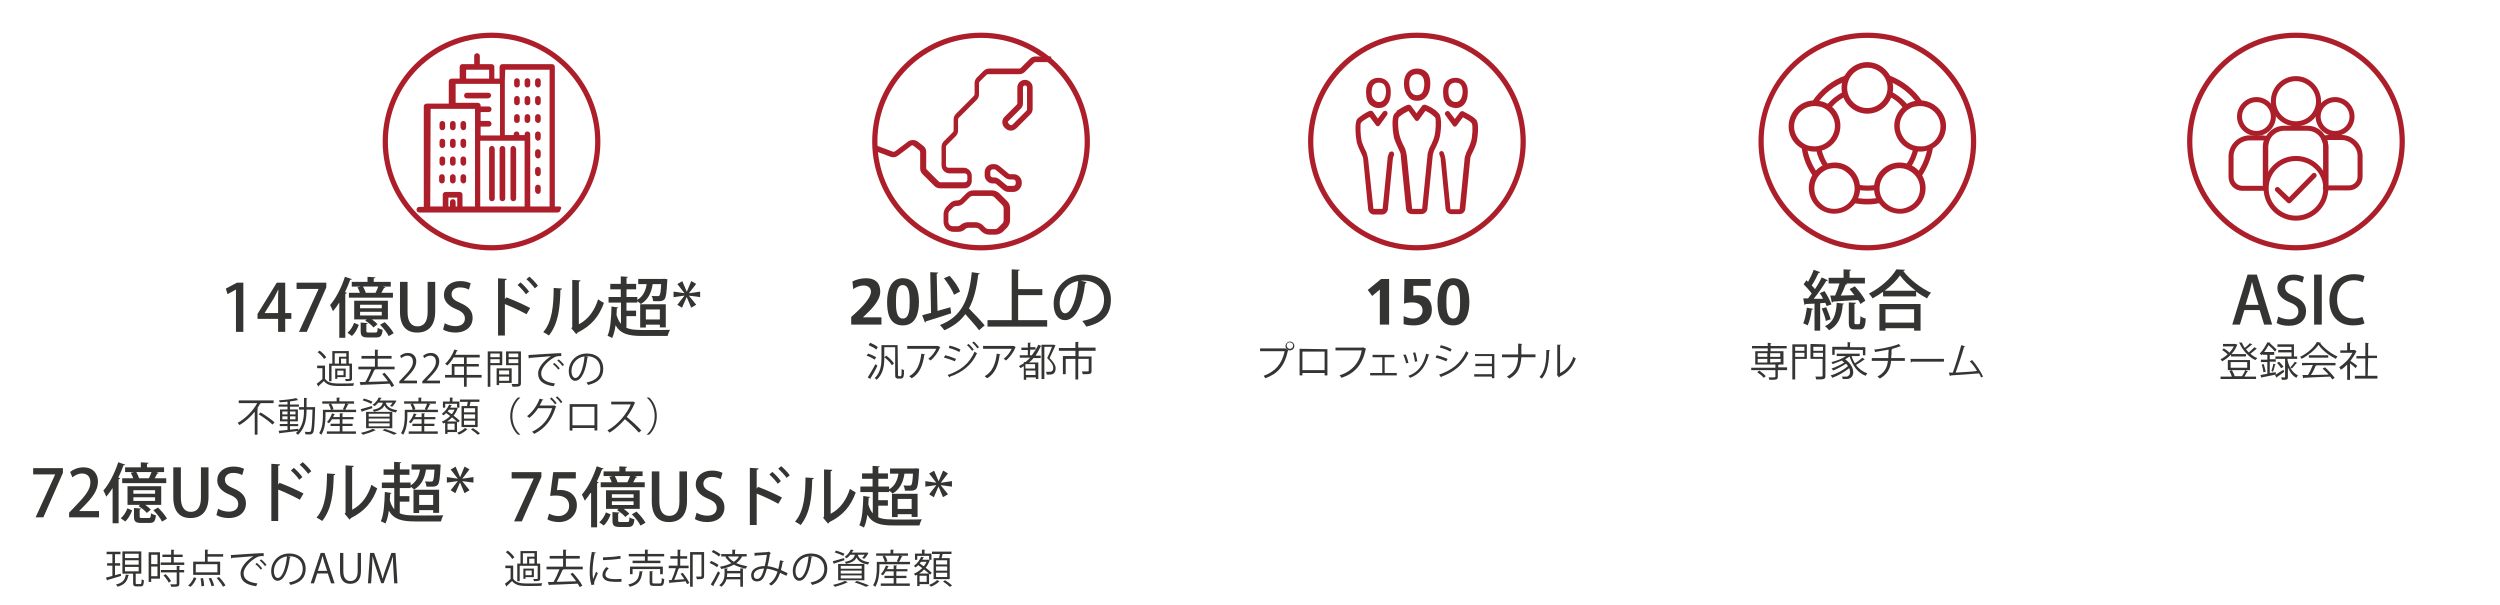 <?xml version="1.0" encoding="UTF-8"?>
<svg xmlns="http://www.w3.org/2000/svg" version="1.1" viewBox="0 0 620 150">
  <!-- Generator: Adobe Illustrator 28.6.0, SVG Export Plug-In . SVG Version: 1.2.0 Build 709)  -->
  <g>
    <g id="Layer_1">
      <g id="Layer_1-2" data-name="Layer_1">
        <g style="isolation: isolate;">
          <path d="M449.7,76.6c0,.1-.2.2-.4.2-.2,1.4-.5,2.9-1,3.9-.3-.2-.8-.4-1.1-.5.4-.9.7-2.4.9-3.9l1.6.3ZM453,75.9c-.1-.2-.2-.5-.3-.8l-1.3.1v6.8h-1.4v-6.7c-.8,0-1.6.1-2.2.1,0,.1-.2.2-.3.2l-.3-1.6h1.2c.3-.4.6-.8.9-1.2-.5-.7-1.3-1.6-2-2.3l.7-1,.4.4c.5-.9,1.1-2.1,1.4-3l1.6.6c0,.1-.2.2-.4.2-.4.9-1.1,2.2-1.7,3.1.3.3.6.6.8.9.7-1,1.3-2.1,1.7-2.9l1.5.7c-.1.1-.2.2-.4.2-.8,1.3-2,3.1-3.1,4.4h2.3c-.2-.5-.5-1-.8-1.4,1-.4,1.1-.5,1.2-.5.7,1.1,1.4,2.4,1.7,3.3l-1.2.4ZM452.9,76.2c.4,1,.9,2.2,1.1,3-.3.1-.7.2-1.2.4-.1-.8-.6-2.1-1-3.1l1.1-.3ZM457.3,75.3c0,.1-.1.2-.3.2-.2,3.1-1.2,5.3-3.4,6.4-.2-.3-.7-.8-1-1,2-.9,2.8-2.9,2.9-5.8l1.8.2ZM453.9,73.3h1.2c.4-.9.8-2,1.1-3h-2.7v-1.4h3.7v-2.1l1.9.1c0,.1-.1.2-.4.3v1.7h3.8v1.4h-4.6l.2.1c0,.1-.2.2-.4.2-.3.8-.7,1.8-1.2,2.7,1.1,0,2.2-.1,3.4-.1-.4-.5-.8-1-1.2-1.5l1.3-.7c1,1.1,2.2,2.6,2.6,3.6-.3.2-.7.4-1.2.8-.1-.3-.3-.6-.6-1-2.3.1-4.6.3-6.2.4,0,.1-.1.2-.3.2l-.4-1.7ZM459.9,79.9c0,.4,0,.5.3.5h.8c.3,0,.3-.3.4-2,.3.3.9.5,1.3.6-.1,2.2-.5,2.7-1.5,2.7h-1.2c-1.2,0-1.5-.4-1.5-1.8v-4.9l1.8.1c0,.1-.1.2-.4.3v4.5Z" style="fill: #343433;"/>
          <path d="M467.1,72.3c-.8.6-1.8,1.2-2.7,1.7-.2-.3-.6-.9-.9-1.2,2.8-1.4,5.6-3.9,6.8-6l2.1.1c0,.2-.2.3-.4.3,1.6,2.1,4.4,4.3,6.9,5.4-.4.4-.7.9-1,1.4-.9-.5-1.8-1-2.7-1.7v1.2h-8.2v-1.2s.1,0,.1-0ZM466.1,82v-6.6h10.2v6.6h-1.6v-.6h-7.1v.6h-1.5ZM475.1,72.1c-1.6-1.2-3-2.5-3.9-3.8-.8,1.2-2.2,2.6-3.8,3.8h7.7ZM474.7,76.7h-7.1v3.3h7.1v-3.3Z" style="fill: #343433;"/>
        </g>
        <g style="isolation: isolate;">
          <path d="M443.2,91.2v.6h-2.3v1.6c0,.4-.1.6-.4.7s-.9.1-1.7.1c0-.2-.1-.4-.2-.6h1.1c.4 0.0.6-.067.6-.2v-1.6h-6v-.6h6v-.8h-5v-3.3h3.1v-.7h-3.9v-.6h3.9v-.8l.9.1c0,.1-.1.1-.2.1v.6h4v.6h-4v.7h3.2v3.3h-1.8.7c0,.1-.1.1-.2.1v.6h2.2v.1h-0ZM437.4,93.7c-.3-.4-1-1-1.6-1.4l.5-.4c.6.4,1.3,1,1.6,1.4l-.5.4ZM435.9,87.6v.9h2.4v-.9h-2.4ZM435.9,89v.9h2.4v-.9h-2.4ZM441.6,87.6h-2.6v.9h2.5v-.9h.1ZM441.6,89.8v-.8h-2.6v.9l2.6-.1h0Z" style="fill: #343433;"/>
          <path d="M448.1,85.4v3.6h-2.9v5.1h-.7v-8.7h3.6ZM447.5,86h-2.3v1h2.3v-1ZM445.2,88.5h2.3v-1h-2.3v1ZM452.7,85.4v7.8c0,.9-.3.9-2.3.9,0-.2-.1-.5-.2-.7h1.1c.6,0,.7,0,.7-.3v-4.1h-3v-3.7l3.7.1h0ZM452.1,86h-2.4v1h2.4v-1ZM449.7,88.5h2.4v-1h-2.4v1Z" style="fill: #343433;"/>
          <path d="M459.2,88.3c.2.7.5,1.3.8,1.8.7-.4,1.4-1,1.9-1.4l.6.5h-.2c-.5.4-1.3.9-2,1.3.7,1,1.7,1.7,2.8,2.1-.1.1-.3.4-.4.6-2-.7-3.3-2.6-4-4.8-.3.2-.7.5-1.1.7,1.4,1,2,2.2,2,3.2,0,1.1-.7,1.7-1.7,1.7h-.9c0-.2-.1-.4-.2-.6h.9c.3,0,.5,0,.7-.2.3-.2.4-.5.4-1,0-.3-.1-.6-.2-.9-1.1.9-2.8,1.9-4.2,2.4-.1-.2-.2-.4-.4-.6,1.5-.4,3.3-1.4,4.3-2.3-.1-.2-.3-.4-.5-.6-.9.6-2.2,1.3-3.2,1.7-.1-.2-.2-.4-.4-.5,1-.3,2.4-1,3.2-1.5-.2-.1-.4-.3-.6-.5-.7.3-1.5.6-2.3.9-.1-.1-.2-.4-.3-.5,1.2-.3,2.6-.8,3.6-1.5h-2.3v-.6h5.7v.6c0.0 0-2.0 0-2.0 0ZM455,86.7v1.3h-.6v-2h3.8v-1.2l.8.2c0,.1-.1.1-.2.1v1h3.8v2h-.6v-1.3l-7-.1h0Z" style="fill: #343433;"/>
          <path d="M472.4,89.5h-3.4c-.2,1.9-.9,3.3-2.8,4.4-.1-.2-.4-.3-.6-.5,1.8-1,2.4-2.2,2.6-3.9h-4v-.7h4.1c0-.7,0-1.3.1-2.1-1,.2-2.3.4-3.4.6,0-.2-.1-.4-.2-.6,3.5-.4,5.5-1.1,6.1-1.4l.5.6h-.2c-.6.2-1.4.5-2.2.7h.3c0,.1-.1.1-.2.2,0,.7,0,1.4-.1,2h3.4l0.0.7h0Z" style="fill: #343433;"/>
          <path d="M473.8,89h8.3v.7h-7.9c-.1.1-.2.2-.3.2l-.1-.9Z" style="fill: #343433;"/>
          <path d="M491.3,93.6c-.1-.3-.3-.7-.5-1-2.1.2-5.4.4-7,.5,0,.1-.1.2-.2.2l-.3-.9h1c.7-1.9,1.6-4.9,2.1-6.8l1,.3c0,.1-.1.1-.3.1-.5,1.8-1.4,4.5-2.1,6.4,1.6-.1,4-.2,5.3-.4-.5-.9-1.2-1.8-1.8-2.4l.6-.3c1,1.1,2.2,3,2.7,4.1l-.5.2Z" style="fill: #343433;"/>
        </g>
        <g style="isolation: isolate;">
          <path d="M312.4,86.4h6.4l.7.5-.1.1c-.8,3.7-2.5,5.7-5.6,6.8-.1-.2-.3-.4-.4-.6,2.9-1.1,4.5-2.9,5.2-6.1h-6.1v-.7s-.1,0-.1-0ZM319.9,84.7c.6,0,1.1.5,1.1,1.1s-.5,1.1-1.1,1.1-1.1-.5-1.1-1.1c.1-.7.6-1.1,1.1-1.1ZM320.7,85.7c0-.4-.3-.8-.8-.8s-.8.3-.8.8c0,.4.3.8.8.8.5,0,.8-.4.8-.8Z" style="fill: #343433;"/>
          <path d="M329.2,86.6v6.5h-.7v-.6h-5.5v.6h-.7v-6.6l6.9.1h0ZM328.5,91.8v-4.6h-5.5v4.6h5.5Z" style="fill: #343433;"/>
          <path d="M338.8,86.5l-.1.1c-.8,3.8-2.7,6-6,7.1-.1-.2-.3-.4-.5-.6,3.1-1,5-3.2,5.5-6.2h-6.5v-.7h6.7l.1-.1.8.4Z" style="fill: #343433;"/>
          <path d="M345.8,88v.6h-2.4v3.9h3v.6h-6.6v-.6h3v-3.9h-2.4v-.6h5.4Z" style="fill: #343433;"/>
          <path d="M348.6,87.9c.3.6.6,1.6.7,2.1l-.6.1c-.1-.6-.4-1.5-.7-2.1l.6-.1ZM354.5,88c0,.1-.1.1-.2.1-.8,2.9-2.2,4.7-4.6,5.6-.1-.1-.3-.3-.4-.5,2.4-.9,3.7-2.6,4.4-5.5l.8.3ZM351,87.4c.2.7.4,1.6.5,2.2l-.6.1c-.1-.6-.2-1.5-.5-2.2l.6-.1Z" style="fill: #343433;"/>
          <path d="M356.3,88.1c.9.2,2,.6,2.7.9l-.3.6c-.7-.3-1.8-.7-2.7-.9l.3-.6ZM356.9,92.9c3.2-1.1,5.4-2.8,6.7-5.8.1.1.5.3.6.4-1.3,2.9-3.6,4.8-6.7,5.9,0,.1,0,.2-.1.2l-.5-.7ZM357.3,85.6c.9.2,2,.6,2.7,1l-.3.6c-.7-.4-1.7-.8-2.6-1l.2-.6Z" style="fill: #343433;"/>
          <path d="M370.6,87.8v6h-.6v-.4h-4.4v-.6h4.4v-2h-4.1v-.6h4.1v-1.9h-4.2v-.5h4.8Z" style="fill: #343433;"/>
          <path d="M380.9,88.6h-3.6c-.2,2.5-.8,4.1-3,5.3-.1-.2-.4-.3-.6-.5,2-1.1,2.7-2.5,2.8-4.8h-4v-.7h4v-2.7l1,.1c0,.1-.1.2-.2.2v2.4h3.5v.7h.1Z" style="fill: #343433;"/>
          <path d="M384.4,86.8c0,.1-.1.1-.2.2-.1,2.7-.3,5.1-1.8,6.9-.2-.1-.4-.3-.6-.4,1.5-1.6,1.7-4.1,1.7-6.7h.9ZM386.9,92.5c1.7-.8,2.7-2.2,3.3-4,.1.1.4.3.6.4-.7,2-1.9,3.5-4,4.5,0,.1-.1.2-.2.2l-.5-.7.1-.1v-7.3h.9c0,.1-.1.2-.2.2l0,6.8h0Z" style="fill: #343433;"/>
        </g>
        <g>
          <g style="isolation: isolate;">
            <path d="M211.1,80.5v-1.9c1.1-1,4.9-4.2,4.9-6.3,0-1-.9-1.5-1.8-1.5-1,0-1.9.4-2.6.9l-.2-1.9c1-.5,2.2-.8,3.4-.8,2.2,0,3.5,1.1,3.5,3.3,0,2.4-2.4,4.6-4.3,6.4h4.6v1.8h-7.5Z" style="fill: #343433;"/>
            <path d="M220,74.9c0-2.8.9-5.9,3.9-5.9,3.3,0,4,3.3,4,5.9s-.7,5.8-4,5.8c-3.5-0-3.9-3.4-3.9-5.8ZM225.6,74.9c0-1.5,0-4.2-1.7-4.2s-1.7,2.7-1.7,4.2c0,1.4,0,4.1,1.7,4.1s1.7-2.7,1.7-4.1Z" style="fill: #343433;"/>
          </g>
          <g style="isolation: isolate;">
            <path d="M235.7,76.2l.2,1.5c-2.3.8-4.7,1.5-6.3,2,0,.2-.1.3-.2.3l-.7-1.8c.6-.2,1.3-.4,2.2-.6l-.2-10.1,2,.1c0,.1-.1.2-.4.3l.2,9.2,3.2-.9ZM243,67.8c0,.1-.2.2-.4.3-.4,3.4-1.1,6.2-2.3,8.4,1.4,1.4,3,3.1,3.9,4.2l-1.4,1.2c-.7-1-2.2-2.6-3.4-4-1.2,1.7-2.9,3-5.2,4-.2-.3-.8-1-1.1-1.3,5.3-2,7.2-6.1,7.9-13.1l2,.3ZM235.5,68.4c1.1,1.2,2.2,2.8,2.6,3.9l-1.5.8c-.4-1.1-1.5-2.8-2.5-4.1l1.4-.6Z" style="fill: #343433;"/>
            <path d="M252.6,79.4h7.1v1.6h-14.8v-1.6h6v-12.6l2,.1c0,.1-.1.2-.4.3v4.5h6v1.5h-6v6.2h.1Z" style="fill: #343433;"/>
            <path d="M269.5,70c0,.1-.2.3-.4.3-.6,5.3-2.3,9.1-5,9.1-1.6,0-2.8-1.4-2.8-4.1,0-4,3.2-7.2,7.4-7.2,4.7,0,6.8,2.8,6.8,6.2,0,3.8-2.1,5.8-6.1,6.7-.2-.4-.6-.9-1-1.4,3.7-.7,5.4-2.5,5.4-5.3,0-2.6-1.8-4.7-5.1-4.7h-.7l1.5.4ZM267.4,69.7c-2.9.5-4.6,2.9-4.6,5.5,0,1.5.6,2.5,1.3,2.5,1.7,0,3-3.9,3.3-8Z" style="fill: #343433;"/>
          </g>
        </g>
        <g style="isolation: isolate;">
          <path d="M215.3,87.7c.7.2,1.5.6,2,.9l-.4.6c-.4-.3-1.3-.8-2-1l.4-.5ZM215.2,93.6c.5-.8,1.3-2.1,1.9-3.3l.5.4c-.5,1.1-1.2,2.3-1.7,3.1v.2l-.7-.4ZM215.8,85c.7.3,1.5.7,1.9,1.1l-.4.6c-.4-.4-1.2-.8-1.9-1.1l.4-.6ZM222.7,92.7c0,.5,0,.6.3.6h.3c.1,0,.2,0,.2-.1.1-.1.1-1.1.1-1.7.1.1.4.2.6.3,0,1.6-.1,2.1-.9,2.1h-.5c-.2,0-.4,0-.6-.2-.2-.1-.2-.3-.2-1.1v-6.5h-2.7v2.7c0,1.7-.2,3.9-1.9,5.4-.1-.1-.3-.4-.5-.4,1.5-1.4,1.7-3.4,1.7-4.9v-3.3h4l.1,7.1h0ZM221.2,90.6c-.3-.6-1.1-1.4-1.9-2l.5-.4c.7.5,1.5,1.3,1.9,1.9l-.5.5Z" style="fill: #343433;"/>
          <path d="M233.2,86.1l-.1.1c-.5,1.3-1.4,2.4-2.3,3.2-.1-.1-.4-.3-.6-.4.9-.7,1.6-1.6,2-2.5h-7.2v-.7h7.6l.6.3ZM229.4,87.9c0,.1-.1.1-.2.2-.3,2.3-1.1,4.6-3.1,5.7-.1-.1-.4-.3-.6-.5,2-1.1,2.7-3.2,3-5.6l.9.2Z" style="fill: #343433;"/>
          <path d="M234.4,88.1c.9.2,2,.6,2.7.9l-.3.6c-.7-.3-1.8-.7-2.7-.9l.3-.6ZM235,93c3.2-1.1,5.4-2.8,6.7-5.8.1.1.4.3.6.4-1.3,2.9-3.7,4.8-6.7,5.8,0,.1,0,.2-.1.2l-.5-.6ZM235.5,85.7c.9.2,2,.6,2.7,1l-.3.6c-.7-.4-1.7-.8-2.6-1l.2-.6ZM240.2,85.3c.4.3,1,1,1.3,1.4l-.4.3c-.3-.4-.9-1.1-1.3-1.4l.4-.3ZM241.5,84.7c.4.3,1,1,1.3,1.4l-.4.3c-.3-.4-.9-1.1-1.3-1.4l.4-.3Z" style="fill: #343433;"/>
          <path d="M251.9,86.1l-.1.1c-.5,1.3-1.4,2.4-2.3,3.2-.1-.1-.4-.3-.6-.4.9-.7,1.6-1.6,2-2.5h-7.1v-.7h7.6l.5.3ZM248.1,87.9c0,.1-.1.1-.2.2-.3,2.3-1.1,4.6-3.1,5.7-.1-.1-.4-.3-.6-.5,2-1.1,2.7-3.2,3-5.6l.9.2Z" style="fill: #343433;"/>
          <path d="M255.4,88.1h.5c.6-.8,1.2-1.7,1.6-2.6l.8.3c0,.1-.1.1-.2.1-.4.8-.8,1.6-1.3,2.3h1.3v.6h-1.8c-.3.4-.7.8-1.1,1.1h2.3v4.1h-.6v-.4h-2.4v.6h-.6v-3.4c-.3.2-.5.3-.8.5-.1-.1-.3-.4-.4-.5.4-.2.8-.5,1.2-.7v-.3h.4c.4-.3.8-.7,1.2-1.1h-2.6v-.6h2v-1.3h-1.6v-.6h1.6v-1.2h.8c0,.1-.1.1-.2.1v1h1.3v.6h-1.3l-.1,1.4h0ZM256.7,91.4v-1.1h-2.4v1.1h2.4ZM254.4,93h2.4v-1.1h-2.4v1.1ZM258.3,85.5h3.1s.1.1.4.2c0,0,0,.1-.1.1-.4.9-.9,1.9-1.4,3,1,1,1.5,1.8,1.5,2.5,0,1.6-1,1.6-1.7,1.6h-.5c0-.2-.1-.5-.2-.7h.8c.4,0,1,0,1-1,0-.7-.5-1.4-1.5-2.4.5-1,.9-2,1.2-2.8h-1.9v8h-.7v-8.5h0Z" style="fill: #343433;"/>
          <path d="M271.7,86.4v.6h-4.1.1c0,.1-.1.1-.2.1v1.3h3.2v3.6c0,.8-.3.8-2.2.8,0-.2-.1-.5-.2-.7h1.5c.2,0,.2-.1.2-.2v-2.9h-2.6v5.1h-.7v-5.1h-2.4v3.8h-.7v-4.5h3.1v-1.3h-4.1v-.7h4.1v-1.5h.9c0,.1-.1.1-.2.1v1.3h4.3v.2h0Z" style="fill: #343433;"/>
        </g>
        <g>
          <path d="M351.4,8.1c-14.9,0-27,12.1-27,27s12.1,27,27,27,27-12.1,27-27-12.1-27-27-27M351.4,9.4c14.2,0,25.7,11.5,25.7,25.7s-11.5,25.7-25.7,25.7-25.7-11.5-25.7-25.7c0-14.2,11.6-25.7,25.7-25.7" style="fill: #ac1f2a;"/>
          <path d="M336.5,35.4c.3,1.2,1.2,2.8,1.3,3.1.2.4.3.8.3,1.2l1.2,12.2c.1.7.7,1.3,1.4,1.3h2.1c.7,0,1.3-.6,1.4-1.3l1.2-12.2c0-.4.1-.8.3-1.2.1-.3,0-.7-.3-.9-.3-.1-.7,0-.9.3-.2.5-.4,1-.4,1.6l-1.2,12.2s0,.1-.1.1h-2.1s-.1,0-.1-.1l-1.3-12.2c-.1-.5-.2-1.1-.4-1.6v-.1s-.9-1.7-1.2-2.8c-.3-1.3-.4-4-.2-4.5.2-.2.3-.3.5-.5.6-.4,1.2-.8,1.7-1l1.5,2c.1.2.3.3.5.3s.4-.1.5-.3l1.8-2.5c.2-.3.1-.7-.1-.9-.3-.2-.7-.1-.9.1l-1.3,1.7-1.2-1.7c-.2-.2-.5-.3-.8-.2-.1,0-1.4.6-2.4,1.4-.3.2-.5.4-.7.6-.8,1.1-.3,5-.1,5.9" style="fill: #ac1f2a;"/>
          <path d="M340.2,22.4h0c.1-1.6,1.1-1.9,1.7-1.9h.1c.6,0,1.6.2,1.7,1.8h0c.1.5,0,1.8-.6,2.5-.3.3-.6.5-1.1.5h0c-.5,0-.9-.2-1.1-.5-.8-.5-.8-1.9-.7-2.4M341.8,26.8h.1c.9,0,1.6-.3,2.1-.9,1.1-1.2.9-3.3.9-3.5-.1-2.3-1.7-3.1-3-3.1h-.1c-1.3,0-2.9.8-3,3.1,0,.3-.2,2.3.9,3.5.6.5,1.3.9,2.1.9" style="fill: #ac1f2a;"/>
          <path d="M357.3,37.5c-.3.1-.5.5-.3.9s.3.8.3,1.2l1.2,12.2c.1.7.7,1.3,1.4,1.3h2.1c.7,0,1.3-.5,1.4-1.3l1.2-12.2c0-.4.1-.8.3-1.2.1-.2,1-1.9,1.3-3.1.2-.9.8-4.8-.2-5.7-.3-.3-.4-.4-.7-.6-1.1-.8-2.4-1.3-2.4-1.4-.3-.1-.6,0-.8.2l-1.3,1.7-1.3-1.7c-.2-.3-.6-.4-.9-.1-.3.2-.4.6-.1.9l1.8,2.5c.1.2.3.3.5.3s.4-.1.5-.3l1.5-2c.4.2,1.1.6,1.7,1,.2.2.3.3.5.5.3.5.2,3.2-.2,4.5-.3,1.1-1.2,2.8-1.2,2.8v.1c-.2.5-.4,1-.4,1.6l-1.2,12.2s0,.1-.1.1h-2.1s-.1,0-.1-.1l-1.2-12.2c-.1-.6-.2-1.1-.4-1.6-.1-.5-.5-.6-.8-.5" style="fill: #ac1f2a;"/>
          <path d="M359.2,22.4h0c.1-1.6,1.1-1.9,1.7-1.9h.1c.6,0,1.6.2,1.7,1.8h0c.1.5,0,1.8-.6,2.5-.3.3-.6.5-1.1.5h0c-.5,0-.9-.2-1.1-.5-.7-.5-.7-1.9-.7-2.4M360.9,26.8h.1c.9,0,1.6-.3,2.1-.9,1.1-1.2.9-3.3.9-3.5-.1-2.3-1.7-3.1-3-3.1h-.1c-1.3,0-2.9.8-3,3.1,0,.3-.2,2.3.9,3.5.5.5,1.2.8,2.1.9" style="fill: #ac1f2a;"/>
          <path d="M346.9,29.1c.2-.2.3-.3.6-.5.6-.5,1.4-.8,1.8-1.1l1.6,2.2c.1.2.3.3.5.3s.4-.1.5-.3l1.6-2.2c.5.2,1.2.6,1.8,1.1.2.2.3.3.6.5.3.5.2,3.4-.2,4.8-.3,1.2-1.3,3-1.3,3v.1c-.2.5-.4,1.1-.4,1.7l-1.3,13c0,.1-.1.1-.1.1h-2.3c-.1,0-.1-.1-.1-.1l-1.3-13c-.1-.6-.2-1.2-.4-1.7v-.1s-1-1.8-1.3-3c-.5-1.4-.6-4.3-.3-4.8M345.9,28.1c-1,1-.4,5.1-.2,6.1.4,1.3,1.3,3,1.4,3.3.2.4.3.8.3,1.3l1.3,13c.1.8.7,1.3,1.5,1.3h2.3c.8,0,1.4-.6,1.5-1.3l1.3-13c0-.4.2-.9.3-1.3.1-.3,1.1-2,1.4-3.3.3-1,.8-5.1-.2-6.1-.3-.3-.4-.4-.7-.7-1.2-.9-2.5-1.4-2.6-1.4-.3-.1-.6,0-.8.2l-1.4,1.9-1.4-1.9c-.2-.2-.5-.3-.8-.2-.1,0-1.4.6-2.6,1.4-.2.3-.3.5-.6.7" style="fill: #ac1f2a;"/>
          <path d="M349.5,20.4h0c.1-1.8,1.3-2,1.8-2h.1c.5,0,1.7.2,1.8,2h0c.1.5,0,2-.6,2.7-.3.3-.7.5-1.2.5h0c-.5,0-.9-.2-1.2-.5-.7-.7-.7-2.2-.7-2.7M351.4,25h.1c.9,0,1.6-.3,2.2-1,1.2-1.3,1-3.5,1-3.8-.1-2.4-1.8-3.2-3.2-3.2h-.1c-1.4,0-3,.8-3.2,3.2,0,.3-.2,2.4,1,3.7.5.8,1.3,1.1,2.2,1.1" style="fill: #ac1f2a;"/>
        </g>
        <g>
          <path d="M463.1,8.1c-14.9,0-27,12.1-27,27s12.1,27,27,27,27-12.1,27-27-12.1-27-27-27M463.1,9.4c14.2,0,25.7,11.5,25.7,25.7s-11.5,25.7-25.7,25.7-25.7-11.5-25.7-25.7c-.1-14.2,11.5-25.7,25.7-25.7" style="fill: #ac1f2a;"/>
          <path d="M463.1,47.3c-.9,0-1.7-.1-2.5-.2l.3-1.3c1.5.3,3.1.3,4.6,0l.3,1.3c-1,.1-1.8.2-2.7.2" style="fill: #ac1f2a;"/>
          <path d="M473.8,41.6l-1.1-.8c.9-1.2,1.5-2.6,1.8-4.1l1.3.3c-.4,1.7-1.1,3.3-2,4.6" style="fill: #ac1f2a;"/>
          <path d="M472.2,27c-1.1-1.4-2.4-2.5-4-3.2l.6-1.2c1.7.8,3.3,2.1,4.5,3.6l-1.1.8Z" style="fill: #ac1f2a;"/>
          <path d="M453.9,27.1l-1.1-.8c1.2-1.5,2.7-2.7,4.4-3.6l.6,1.2c-1.5.7-2.9,1.8-3.9,3.2" style="fill: #ac1f2a;"/>
          <path d="M452.4,41.7c-1-1.4-1.7-3-2-4.6l1.3-.3c.3,1.5.9,2.9,1.8,4.2l-1.1.7Z" style="fill: #ac1f2a;"/>
          <path d="M449.7,43.8c-1.6-2.2-2.6-4.7-2.9-7.3l1.3-.2c.3,2.4,1.3,4.7,2.7,6.7l-1.1.8Z" style="fill: #ac1f2a;"/>
          <path d="M463.1,50.7c-1.1,0-2.2-.1-3.3-.3l.2-1.4c2,.4,4.1.4,6.1,0l.3,1.3c-1.1.3-2.2.4-3.3.4" style="fill: #ac1f2a;"/>
          <path d="M476.5,43.8l-1.1-.8c1.4-2,2.3-4.3,2.7-6.7l1.3.2c-.4,2.6-1.4,5.1-2.9,7.3" style="fill: #ac1f2a;"/>
          <path d="M475.6,25.9c-1.8-2.7-4.5-4.8-7.6-5.9l.5-1.3c3.3,1.2,6.3,3.5,8.2,6.4l-1.1.8Z" style="fill: #ac1f2a;"/>
          <path d="M450.5,26l-1.1-.8c2-3,4.9-5.3,8.3-6.5l.5,1.3c-3.2,1.1-5.9,3.2-7.7,6" style="fill: #ac1f2a;"/>
          <path d="M463.1,15.4c-3.5,0-6.4,2.9-6.4,6.4s2.9,6.4,6.4,6.4,6.4-2.9,6.4-6.4-2.9-6.4-6.4-6.4M463.1,16.8c2.8,0,5,2.3,5,5s-2.3,5-5,5c-2.8,0-5-2.3-5-5s2.2-5,5-5" style="fill: #ac1f2a;"/>
          <path d="M450,24.9c-2.7,0-5.2,1.7-6.1,4.4-1.1,3.4.7,7,4.1,8,.7.2,1.3.3,2,.3,2.7,0,5.2-1.7,6.1-4.4,1.1-3.4-.7-7-4.1-8-.7-.2-1.4-.3-2-.3M450,26.3h0c.5,0,1,.1,1.6.2,2.6.9,4.1,3.7,3.2,6.3-.7,2.1-2.6,3.5-4.8,3.5-.5,0-1-.1-1.6-.2-2.6-.9-4.1-3.7-3.2-6.3.7-2.1,2.6-3.5,4.8-3.5" style="fill: #ac1f2a;"/>
          <path d="M455,40.3c-2,0-3.9.9-5.2,2.6-2.1,2.9-1.4,6.8,1.4,8.9,1.1.8,2.4,1.2,3.7,1.2,2,0,3.9-.9,5.2-2.6,2.1-2.9,1.4-6.8-1.4-8.9-1.1-.8-2.4-1.2-3.7-1.2M455,41.7h0c1.1,0,2.1.3,2.9,1,2.2,1.6,2.7,4.8,1.1,7-.9,1.3-2.5,2.1-4.1,2.1-1.1,0-2.1-.3-2.9-1-2.2-1.6-2.7-4.8-1.1-7,1-1.4,2.5-2.1,4.1-2.1" style="fill: #ac1f2a;"/>
          <path d="M471.1,40.3c-1.3,0-2.6.4-3.7,1.2-2.9,2.1-3.5,6.1-1.4,8.9,1.2,1.7,3.2,2.6,5.2,2.6,1.3,0,2.6-.4,3.7-1.2,2.9-2.1,3.5-6.1,1.4-8.9-1.2-1.7-3.2-2.6-5.2-2.6M471.1,41.7h0c1.6,0,3.1.8,4.1,2.1.8,1.1,1.1,2.4.9,3.7s-.9,2.5-2,3.3c-.9.6-1.9,1-2.9,1-1.6,0-3.1-.8-4.1-2.1-.8-1.1-1.1-2.4-.9-3.7s.9-2.5,2-3.3c.9-.7,1.9-1,2.9-1" style="fill: #ac1f2a;"/>
          <path d="M476.2,24.9c-.7,0-1.3.1-2,.3-3.4,1.1-5.2,4.7-4.1,8.0.9,2.7,3.4,4.4,6.1,4.4.7,0,1.3-.1,2-.3,3.4-1.1,5.2-4.7,4.1-8-1-2.7-3.5-4.4-6.1-4.4M476.2,26.3h0c2.2,0,4.1,1.4,4.8,3.5.4,1.3.3,2.6-.3,3.8-.6,1.2-1.6,2.1-2.9,2.5-.5.2-1,.2-1.6.2-2.2,0-4.1-1.4-4.8-3.5-.9-2.6.6-5.5,3.2-6.3.5-.1 1-.2,1.6-.2" style="fill: #ac1f2a;"/>
        </g>
        <g style="isolation: isolate;">
          <path d="M563.5,80.5h-2l-1.1-3.6h-3.8l-1.1,3.6h-1.9l3.8-12.4h2.3l3.8,12.4ZM560.1,75.5l-1-3.2c-.2-.8-.4-1.7-.6-2.4h0c-.2.8-.4,1.7-.6,2.4l-1,3.3h3.2v-.1h-0Z" style="fill: #343433;"/>
          <path d="M571,70.1c-.4-.2-1.2-.6-2.2-.6-1.5,0-2.1.9-2.1,1.7,0,1.1.7,1.6,2.3,2.3,2,.9,2.9,2,2.9,3.7,0,2.1-1.5,3.6-4.3,3.6-1.2,0-2.4-.3-3-.7l.4-1.6c.7.4,1.7.7,2.7.7,1.5,0,2.3-.8,2.3-1.9s-.6-1.7-2.1-2.3c-1.8-.7-3.1-1.9-3.1-3.5,0-2,1.6-3.4,4-3.4,1.2,0,2.1.3,2.6.6l-.4,1.4Z" style="fill: #343433;"/>
          <path d="M573.9,68.1h1.9v12.4h-1.9v-12.4Z" style="fill: #343433;"/>
          <path d="M586.4,80.2c-.5.3-1.6.5-2.9.5-3.5,0-5.8-2.3-5.8-6.2,0-4.2,2.7-6.5,6.1-6.5,1.4,0,2.3.3,2.6.5l-.4,1.5c-.5-.2-1.2-.5-2.2-.5-2.4,0-4.2,1.6-4.2,4.8,0,3,1.6,4.7,4.1,4.7.8,0,1.7-.2,2.2-.4l.5,1.6Z" style="fill: #343433;"/>
        </g>
        <g style="isolation: isolate;">
          <path d="M554.4,85.3l.5.2-.1.1c-.7,1.8-2.2,3.2-3.7,4-.1-.1-.3-.4-.4-.5,1.2-.6,2.6-1.8,3.3-3.2h-2.7v-.6h3.1ZM556.8,91.8l.7.3c0,.1-.1.1-.2.1-.2.3-.4.8-.7,1.2h2.9v.6h-8.8v-.6h2.8c-.1-.4-.4-1-.6-1.4l.6-.2c.3.5.6,1.1.7,1.5h-.1,1.9c.3-.4.7-1.1.8-1.5h-4.3v-2.5h5.5v2.5h-1.2ZM551.5,86.4c.5.3,1.1.7,1.4,1.1l-.4.4c-.3-.3-.9-.8-1.4-1.1l.4-.4ZM553.2,89.8v1.4h4.1v-1.4h-4.1ZM553.3,88.4v-.6h3.7v.6h-3.7ZM558.6,85.5s-.1.1-.2,0c-.4.3-.9.8-1.4,1.1.2.3.5.6.7.8.5-.4,1-.9,1.4-1.3l.6.4s-.1.1-.2.1c-.4.3-.9.8-1.4,1.1.5.5,1.1.9,1.7,1.1-.1.1-.3.4-.5.5-1.7-.8-3.2-2.5-4-4.4l.7.1c.2.5.4.9.7,1.3.5-.4,1-.9,1.3-1.2l.6.4Z" style="fill: #343433;"/>
          <path d="M564.4,92.9c.5-.3,1.2-.8,1.9-1.2l.2.5c-.7.5-1.3,1-1.8,1.3,0,.067-.033.133-.1.2l-.4-.7.2-.1h0c-1.3.3-2.7.5-3.5.7,0,.1-.1.1-.1.1l-.2-.7c.5-.1,1.1-.2,1.7-.3v-2.9h-1.6v-.6h1.6v-1.2h-1.1v-.2c-.1.1-.2.2-.3.3-.1-.1-.3-.3-.5-.4.9-.9,1.5-2,1.9-2.8l.8.1c0,.1-.1.1-.2.1h0c.6.5,1.3,1.2,1.7,1.6l-.4.5c-.3-.4-1-1.1-1.6-1.6-.3.5-.6,1.1-1.1,1.7h2.5v.7h-1.1v1.1h1.5v.6h-1.5v2.8l1.5-.2-0.0.6ZM561.3,92.3c0-.5-.2-1.3-.4-1.9l.5-.1c.2.6.4,1.4.5,1.9l-.6.1ZM564.4,90.4s-.1.1-.2.1c-.1.5-.3,1.2-.5,1.7l-.4-.2c.2-.5.4-1.3.5-1.8l.6.2ZM567.3,89v.3c.3,1.4,1,3,2.6,3.8-.1.1-.3.4-.4.6-1.1-.6-1.7-1.6-2.1-2.6v2.4c0,.7-.3.7-1.5.7,0-.2-.1-.4-.2-.6h.9c.067,0,.1-.033.1-.1v-4.5h-2.4v-.6h4v-1h-3.3v-.6h3.3v-.8h-3.5v-.6h4.1v3h.8v.6h-2.4ZM565.7,91.3c-.2-.4-.6-.9-1-1.3l.5-.3c.4.4.9.9,1.1,1.3l-.6.3ZM569.7,90c0,.1-.1.1-.2.1-.3.4-.8.9-1.1,1.3l-.4-.3c.4-.4.9-1,1.1-1.4l.6.3Z" style="fill: #343433;"/>
          <path d="M575.6,85c0,.1-.1.1-.2.1,1,1.3,2.8,2.7,4.3,3.3-.2.2-.3.4-.4.6-1.6-.8-3.4-2.1-4.3-3.5-.8,1.2-2.5,2.6-4.2,3.5-.1-.1-.2-.4-.4-.5,1.7-.8,3.5-2.3,4.2-3.7l1.0.2ZM570.9,90.6v-.6h8.3v.6h-4.8.1c0,.1-.1.1-.2.1-.3.7-.7,1.6-1.2,2.3,1.3,0,2.9-.1,4.4-.1-.4-.5-1-1-1.5-1.5l.6-.3c.9.8,1.9,1.9,2.4,2.6l-.6.4c-.1-.2-.3-.4-.5-.7-2.4.1-5,.2-6.5.3,0,.1-.1.1-.2.1l-.2-.8h1.4c.4-.7.9-1.7,1.2-2.5l-2.7.1h0ZM572.6,88.1h4.8v.6h-4.8v-.6Z" style="fill: #343433;"/>
          <path d="M584.4,87.1h0c-.4.9-1,1.7-1.5,2.4.5.3,1.4,1,1.7,1.2l-.4.6c-.3-.3-.9-.8-1.4-1.2v4.1h-.7v-3.8c-.5.5-1,1-1.6,1.3-.1-.2-.2-.5-.4-.6,1.2-.8,2.6-2.1,3.3-3.6h-3v-.6h1.7v-1.9h.9c0,.1-.1.1-.2.1v1.7h1.2l.4.3ZM587.2,93.2h2.4v.7h-5.6v-.7h2.6v-4.3h-2.2v-.6h2.2v-3.3l.9.1c0,.1-.1.1-.2.1v3h2.2v.6h-2.2l-.1,4.4h0Z" style="fill: #343433;"/>
        </g>
        <g>
          <path d="M569.4,8.1c-14.9,0-27,12.1-27,27s12.1,27,27,27,27-12.1,27-27-12.1-27-27-27M569.4,9.4c14.2,0,25.7,11.5,25.7,25.7s-11.5,25.7-25.7,25.7-25.7-11.5-25.7-25.7,11.5-25.7,25.7-25.7" style="fill: #ac1f2a;"/>
          <g>
            <path d="M576.8,45.7v-9.3c0-.7-.2-1.4-.5-2.1.4-.1.8-.2,1.2-.2h3.2c2.5,0,4.6,2.1,4.6,4.6v5.1c0,1.5-1.2,2.8-2.8,2.8h-5.8" style="fill: none; stroke: #ac1f2a; stroke-linecap: round; stroke-linejoin: round; stroke-width: 1.25px;"/>
            <path d="M579.1,24.7c-2.3,0-4.2,1.9-4.2,4.2s1.9,4.2,4.2,4.2,4.2-1.9,4.2-4.2-1.9-4.2-4.2-4.2Z" style="fill: none; stroke: #ac1f2a; stroke-linecap: round; stroke-linejoin: round; stroke-width: 1.25px;"/>
            <path d="M561.9,46.7h-5.8c-1.5,0-2.8-1.2-2.8-2.8v-5.1c0-2.5,2.1-4.6,4.6-4.6h3.2c.4,0,.8.1,1.2.2-.3.6-.5,1.3-.5,2.1v9.3" style="fill: none; stroke: #ac1f2a; stroke-linecap: round; stroke-linejoin: round; stroke-width: 1.25px;"/>
            <path d="M575.9,46.7" style="fill: none; stroke: #ac1f2a; stroke-linecap: round; stroke-linejoin: round; stroke-width: 1.25px;"/>
            <path d="M561.9,45.7v-9.3c0-.7.2-1.4.5-2.1.8-1.5,2.3-2.5,4.1-2.5h5.7c1.8,0,3.4,1,4.1,2.6.3.6.5,1.3.5,2.1v9.3" style="fill: none; stroke: #ac1f2a; stroke-linecap: round; stroke-linejoin: round; stroke-width: 1.25px;"/>
            <path d="M562.9,46.7" style="fill: none; stroke: #ac1f2a; stroke-linecap: round; stroke-linejoin: round; stroke-width: 1.25px;"/>
            <path d="M569.4,19.5c-3.1,0-5.6,2.5-5.6,5.6s2.5,5.6,5.6,5.6,5.6-2.5,5.6-5.6-2.6-5.6-5.6-5.6Z" style="fill: none; stroke: #ac1f2a; stroke-linecap: round; stroke-linejoin: round; stroke-width: 1.25px;"/>
            <path d="M559.6,24.7c-2.3,0-4.2,1.9-4.2,4.2s1.9,4.2,4.2,4.2,4.2-1.9,4.2-4.2-1.9-4.2-4.2-4.2Z" style="fill: none; stroke: #ac1f2a; stroke-linecap: round; stroke-linejoin: round; stroke-width: 1.25px;"/>
          </g>
          <circle cx="569.4" cy="46.7" r="7.4" style="fill: none; stroke: #ac1f2a; stroke-miterlimit: 10; stroke-width: 1.25px;"/>
          <polyline points="564.8 47 567.7 49.8 573.9 43.5" style="fill: none; stroke: #ac1f2a; stroke-linecap: round; stroke-linejoin: round; stroke-width: 1.25px;"/>
        </g>
        <g>
          <path d="M119.1,51.2v-16.3h11v16.3h-11ZM113,51.2v-1.1c0-.4-.3-.7-.7-.7-.4,0-.7.3-.7.7v1.1h-.4v-2.2h2.2v2.2h-.4ZM106.8,27h11v24.2h-3.1v-2.9c0-.4-.3-.7-.7-.7h-3.5c-.4,0-.7.3-.7.7v2.9h-3.1l.1-24.2h0ZM113,20.8h11v12.8h-4.8v-2.2h2c.4,0,.7-.3.7-.7s-.3-.7-.7-.7h-2v-2.2h2c.4,0,.7-.3.7-.7s-.3-.7-.7-.7h-2v-.2c0-.4-.3-.7-.7-.7h-5.5v-4.7ZM115.6,17.3h5.7v2.2h-5.7v-2.2ZM125.3,17.3h11v33.9h-4.8v-17.9c0-.4-.3-.7-.7-.7s-.7.3-.7.7v.2h-1.3v-.2c0-.4-.3-.7-.7-.7-.4,0-.7.3-.7.7v.2h-2.2v-13.3l.1-2.9h0ZM138.7,51.2h-1.1V16.6c0-.4-.3-.7-.7-.7h-12.3c-.4,0-.7.3-.7.7v2.9h-1.3v-2.9c0-.4-.3-.7-.7-.7h-2.9v-2c0-.4-.3-.7-.7-.7-.4,0-.7.3-.7.7v2h-2.9c-.4,0-.7.3-.7.7v2.9h-2c-.4,0-.7.3-.7.7v5.5h-5.5c-.4,0-.7.3-.7.7v24.9h-1.1c-.4,0-.7.3-.7.7s.3.7.7.7h34.3c.4,0,.7-.3.7-.7.4-.5.1-.8-.3-.8" style="fill: #ac1f2a;"/>
          <path d="M122,36.2c-.4,0-.7.3-.7.7v12.3c0,.4.3.7.7.7.4,0,.7-.3.7-.7v-12.3c-.1-.4-.3-.7-.7-.7" style="fill: #ac1f2a;"/>
          <path d="M124.6,36.2c-.4,0-.7.3-.7.7v12.3c0,.4.3.7.7.7.4,0,.7-.3.7-.7v-12.3c0-.4-.3-.7-.7-.7" style="fill: #ac1f2a;"/>
          <path d="M127.3,36.2c-.4,0-.7.3-.7.7v12.3c0,.4.3.7.7.7.4,0,.7-.3.7-.7v-12.3c-.1-.4-.4-.7-.7-.7" style="fill: #ac1f2a;"/>
          <path d="M128.2,21.7c.4,0,.7-.3.7-.7v-.9c0-.4-.3-.7-.7-.7-.4,0-.7.3-.7.7v.9c0,.4.3.7.7.7" style="fill: #ac1f2a;"/>
          <path d="M130.8,21.7c.4,0,.7-.3.7-.7v-.9c0-.4-.3-.7-.7-.7s-.7.3-.7.7v.9c0,.4.3.7.7.7" style="fill: #ac1f2a;"/>
          <path d="M133.4,21.7c.4,0,.7-.3.7-.7v-.9c0-.4-.3-.7-.7-.7s-.7.3-.7.7v.9c.1.4.4.7.7.7" style="fill: #ac1f2a;"/>
          <path d="M128.2,26.1c.4,0,.7-.3.7-.7v-.9c0-.4-.3-.7-.7-.7-.4,0-.7.3-.7.7v.9c0,.4.3.7.7.7" style="fill: #ac1f2a;"/>
          <path d="M130.8,26.1c.4,0,.7-.3.7-.7v-.9c0-.4-.3-.7-.7-.7s-.7.3-.7.7v.9c0,.4.3.7.7.7" style="fill: #ac1f2a;"/>
          <path d="M133.4,26.1c.4,0,.7-.3.7-.7v-.9c0-.4-.3-.7-.7-.7s-.7.3-.7.7v.9c.1.4.4.7.7.7" style="fill: #ac1f2a;"/>
          <path d="M128.2,30.5c.4,0,.7-.3.7-.7v-.8c0-.4-.3-.7-.7-.7-.4,0-.7.3-.7.7v.9c0,.3.3.6.7.6" style="fill: #ac1f2a;"/>
          <path d="M130.8,30.5c.4,0,.7-.3.7-.7v-.8c0-.4-.3-.7-.7-.7s-.7.3-.7.7v.9c0,.3.3.6.7.6" style="fill: #ac1f2a;"/>
          <path d="M133.4,30.5c.4,0,.7-.3.7-.7v-.8c0-.4-.3-.7-.7-.7s-.7.3-.7.7v.9c.1.3.4.6.7.6" style="fill: #ac1f2a;"/>
          <path d="M109.7,32.3c.4,0,.7-.3.7-.7v-.9c0-.4-.3-.7-.7-.7-.4,0-.7.3-.7.7v.9c0,.4.3.7.7.7" style="fill: #ac1f2a;"/>
          <path d="M112.3,32.3c.4,0,.7-.3.7-.7v-.9c0-.4-.3-.7-.7-.7-.4,0-.7.3-.7.7v.9c-0.0.4.3.7.7.7" style="fill: #ac1f2a;"/>
          <path d="M114.9,32.3c.4,0,.7-.3.7-.7v-.9c0-.4-.3-.7-.7-.7-.4,0-.7.3-.7.7v.9c.1.4.4.7.7.7" style="fill: #ac1f2a;"/>
          <path d="M109.7,36.7c.4,0,.7-.3.7-.7v-.9c0-.4-.3-.7-.7-.7-.4,0-.7.3-.7.7v.9c0,.4.3.7.7.7" style="fill: #ac1f2a;"/>
          <path d="M112.3,36.7c.4,0,.7-.3.7-.7v-.9c0-.4-.3-.7-.7-.7-.4,0-.7.3-.7.7v.9c-0.0.4.3.7.7.7" style="fill: #ac1f2a;"/>
          <path d="M114.9,36.7c.4,0,.7-.3.7-.7v-.9c0-.4-.3-.7-.7-.7-.4,0-.7.3-.7.7v.9c.1.4.4.7.7.7" style="fill: #ac1f2a;"/>
          <path d="M109.7,41.1c.4,0,.7-.3.7-.7v-.9c0-.4-.3-.7-.7-.7-.4,0-.7.3-.7.7v.9c0,.4.3.7.7.7" style="fill: #ac1f2a;"/>
          <path d="M112.3,41.1c.4,0,.7-.3.7-.7v-.9c0-.4-.3-.7-.7-.7-.4,0-.7.3-.7.7v.9c-0.0.4.3.7.7.7" style="fill: #ac1f2a;"/>
          <path d="M114.9,41.1c.4,0,.7-.3.7-.7v-.9c0-.4-.3-.7-.7-.7-.4,0-.7.3-.7.7v.9c.1.4.4.7.7.7" style="fill: #ac1f2a;"/>
          <path d="M110.3,44.8v-.9c0-.4-.3-.7-.7-.7-.4,0-.7.3-.7.7v.9c0,.4.3.7.7.7s.7-.3.7-.7" style="fill: #ac1f2a;"/>
          <path d="M112.3,45.5c.4,0,.7-.3.7-.7v-.9c0-.4-.3-.7-.7-.7-.4,0-.7.3-.7.7v.9c-0.0.4.3.7.7.7" style="fill: #ac1f2a;"/>
          <path d="M114.9,45.5c.4,0,.7-.3.7-.7v-.9c0-.4-.3-.7-.7-.7-.4,0-.7.3-.7.7v.9c.1.4.4.7.7.7" style="fill: #ac1f2a;"/>
          <path d="M133.4,34.9c.4,0,.7-.3.7-.7v-.9c0-.4-.3-.7-.7-.7s-.7.3-.7.7v.9c.1.4.4.7.7.7" style="fill: #ac1f2a;"/>
          <path d="M133.4,39.3c.4,0,.7-.3.7-.7v-.9c0-.4-.3-.7-.7-.7s-.7.3-.7.7v.9c.1.4.4.7.7.7" style="fill: #ac1f2a;"/>
          <path d="M133.4,43.7c.4,0,.7-.3.7-.7v-.9c0-.4-.3-.7-.7-.7s-.7.3-.7.7v.9c.1.4.4.7.7.7" style="fill: #ac1f2a;"/>
          <path d="M133.4,48.1c.4,0,.7-.3.7-.7v-.9c0-.4-.3-.7-.7-.7s-.7.3-.7.7v.9c.1.4.4.7.7.7" style="fill: #ac1f2a;"/>
          <path d="M121.8,23.7c0-.4-.3-.7-.7-.7h-5.3c-.4,0-.7.3-.7.7s.3.7.7.7h5.3c.4-.1.7-.4.7-.7" style="fill: #ac1f2a;"/>
          <path d="M121.9,8.1c-14.9,0-27,12.1-27,27s12.1,27,27,27,27-12.1,27-27-12.1-27-27-27M121.9,9.4c14.2,0,25.7,11.5,25.7,25.7s-11.5,25.7-25.7,25.7-25.7-11.5-25.7-25.7,11.6-25.7,25.7-25.7" style="fill: #ac1f2a;"/>
        </g>
        <g>
          <path d="M243.3,8.1c-14.9,0-27,12.1-27,27s12.1,27,27,27,27-12.1,27-27-12-27-27-27M243.3,9.4c14.2,0,25.7,11.5,25.7,25.7s-11.5,25.7-25.7,25.7-25.7-11.5-25.7-25.7,11.6-25.7,25.7-25.7" style="fill: #ac1f2a;"/>
          <path d="M239.2,46.7h-6.1c-.5,0-1-.2-1.4-.6l-2.9-2.9c-.4-.4-.6-.9-.6-1.4v-4c0-.2-.1-.4-.2-.5l-1.4-1.1c-.2-.2-.5-.2-.7,0l-3.2,2.4c-.5.4-1.2.5-1.8.3l-4-1.5.5-1.3,4,1.5c.2.1.4,0,.6-.1l3.2-2.4c.7-.5,1.7-.5,2.4,0l1.4,1.1c.5.4.7.9.7,1.5v4c0,.2.1.3.2.4l2.9,2.9c.1.1.3.2.4.2h6.1c.3,0,.6-.3.6-.6v-1c0-.3-.3-.6-.6-.6h-3.8c-1.1,0-2-.9-2-2v-4.6c0-.5.2-1,.6-1.4l2.2-2.2c.1-.1.2-.3.2-.4v-2.8c0-.5.2-1,.6-1.4l4.4-4.4c.1-.1.2-.3.2-.4v-2.8c0-.5.2-1,.6-1.4l1.6-1.6c.4-.4.9-.6,1.4-.6h7.5c.2,0,.3-.1.4-.2l2.2-2.2c.4-.4.9-.6,1.4-.6h3.9v1.4h-3.9c-.2,0-.3.1-.4.2l-2.2,2.2c-.4.4-.9.6-1.4.6h-7.8c-.2,0-.3.1-.4.2l-1.6,1.6c-.1.1-.2.3-.2.4v2.8c0,.5-.2,1-.6,1.4l-4.4,4.4c-.1.1-.2.3-.2.4v2.8c0,.5-.2,1-.6,1.4l-2.2,2.2c-.1.1-.2.3-.2.4v4.6c0,.3.3.6.6.6h3.8c1.1,0,2,.9,2,2v1c.1,1.2-.7,2.1-1.8,2.1" style="fill: #ac1f2a;"/>
          <path d="M250.1,30.6l.3.3c.2.2.5.2.7,0l3.5-3.5c.1-.1.1-.2.1-.3v-5.4c0-.3-.2-.5-.5-.5s-.5.2-.5.5v3.9c0,.5-.2,1-.5,1.3l-3.1,3.1c-.2.1-.2.4,0,.6M250.7,32.4c-.5,0-1-.2-1.3-.5l-.3-.3c-.7-.7-.7-1.9,0-2.6l3.1-3.1c.1-.1.1-.2.1-.3v-3.9c0-1,.8-1.9,1.9-1.9,1,0,1.9.8,1.9,1.9v5.3c0,.5-.2,1-.5,1.3l-3.5,3.5c-.5.4-.9.6-1.4.6" style="fill: #ac1f2a;"/>
          <path d="M246.2,42c-.3,0-.6.3-.6.6v.8c0,.3.3.6.6.6h.4c.5,0,.9.2,1.3.5l1.8,1.5c.1.1.2.1.4.1h1.2c.3,0,.6-.3.6-.6v-.4c0-.3-.3-.6-.6-.6h-.8c-.5,0-.9-.2-1.3-.5l-2.3-1.9c-.1-.1-.3-.1-.4-.1 0.0 0-.3 0-.3 0ZM251.3,47.6h-1.2c-.5,0-.9-.2-1.3-.5l-1.8-1.5c-.1-.1-.2-.1-.4-.1h-.4c-1.1,0-2-.9-2-2v-.8c0-1.1.9-2,2-2h.4c.5,0,.9.2,1.3.5l2.3,1.9c.1.1.3.1.4.1h.8c1.1,0,2,.9,2,2v.4c-.1,1.1-1,2-2.1,2" style="fill: #ac1f2a;"/>
          <path d="M240.1,55.1h1.8c.7,0,1.3.3,1.8.7l.7.7c.2.2.5.3.8.3h1.5c.3,0,.6-.1.8-.3l1.1-1.1c.2-.2.3-.5.3-.8v-2.9c0-.3-.1-.6-.3-.8l-2-2c-.2-.2-.5-.3-.8-.3h-4.5c-.3,0-.6.1-.8.3l-1.5,1.5c-.5.5-1.1.7-1.8.7-.3,0-.6.1-.8.3l-.9.9c-.2.2-.3.5-.3.8v1.9c0,.6.5,1.1,1.1,1.1h1.1c.3,0,.6-.1.8-.3h0c.6-.5,1.3-.7,1.9-.7M246.8,58.2h-1.5c-.7,0-1.3-.3-1.8-.7l-.7-.7c-.2-.2-.5-.3-.8-.3h-1.8c-.3,0-.6.1-.8.3h0c-.5.5-1.1.7-1.8.7h-1.1c-1.4,0-2.5-1.1-2.5-2.5v-1.9c0-.7.3-1.3.7-1.8l.9-.9c.5-.5,1.1-.7,1.8-.7.3,0,.6-.1.8-.3l1.5-1.5c.5-.5,1.1-.7,1.8-.7h4.5c.7,0,1.3.3,1.8.7l2,2c.5.5.7,1.1.7,1.8v2.9c0,.7-.3,1.3-.7,1.8l-1.1,1.1c-.6.5-1.3.7-1.9.7" style="fill: #ac1f2a;"/>
        </g>
        <g style="isolation: isolate;">
          <path d="M342.5,69.2h2v11.3h-2.3v-8.7l-1.9,1.6-1.1-1.5,3.3-2.7Z" style="fill: #343433;"/>
          <path d="M354.9,70.9h-4.4v2.4c.3,0,.6-.1,1-.1,1.6,0,3.6.7,3.6,3.7,0,2.1-1.5,3.8-4.4,3.8-.9,0-1.9-.1-2.6-.3v-2c.6.2,1.3.6,2.3.6,1.2,0,2.4-.6,2.4-2,0-1.5-1.3-2-2.6-2-.7,0-1.4.1-2,.3l.1-6.1h6.5v1.7h.1Z" style="fill: #343433;"/>
          <path d="M356.5,74.9c0-2.8.9-5.9,3.9-5.9,3.3,0,4,3.3,4,5.9s-.7,5.8-4,5.8c-3.5-0-3.9-3.4-3.9-5.8ZM362.1,74.9c0-1.5,0-4.2-1.7-4.2s-1.7,2.7-1.7,4.2c0,1.4,0,4.1,1.7,4.1s1.7-2.7,1.7-4.1Z" style="fill: #343433;"/>
        </g>
        <g>
          <g>
            <path d="M58.517,82.299v-10.484h-.033l-2.058,1.134-.421-1.377,2.754-1.475h1.588v12.202h-1.831Z" style="fill: #343433;"/>
            <path d="M70.733,82.299h-1.767v-3.225h-5.104v-1.216l4.78-7.762h2.091v7.551h1.523v1.427h-1.523v3.225ZM65.628,77.648h3.338v-3.662c0-.697.033-1.426.081-2.123h-.065c-.373.778-.68,1.377-1.021,2.026l-2.333,3.727v.032Z" style="fill: #343433;"/>
            <path d="M73.549,70.097h7.373v1.183l-4.845,11.02h-1.928l4.845-10.614v-.032h-5.445v-1.556Z" style="fill: #343433;"/>
            <path d="M84.145,75.023c-.502.794-1.021,1.523-1.572,2.155-.13-.373-.502-1.15-.713-1.523,1.41-1.588,2.819-4.327,3.678-7.017l1.734.583c-.064.129-.21.178-.421.162-.373,1.037-.81,2.074-1.296,3.079l.47.146c-.049.129-.146.227-.389.243v10.922h-1.491v-8.75ZM88.99,80.565c-.356.94-.907,2.059-1.718,2.755l-1.102-.794c.729-.583,1.329-1.588,1.653-2.463l1.167.502ZM87.24,69.903h3.905v-1.248l1.928.113c-.016.146-.129.227-.389.276v.859h4.229v1.167h-1.993l.681.21c-.049.114-.162.162-.373.162-.162.34-.405.778-.648,1.167h2.868v1.215h-10.922v-1.215h2.738c-.146-.421-.373-.94-.6-1.361l.827-.178h-2.252v-1.167ZM96.201,74.586v4.618h-3.97c.551.39,1.085.827,1.394,1.184l-.989.826c-.405-.519-1.296-1.231-2.058-1.701l.373-.309h-3.111v-4.618h8.362ZM94.678,76.448v-.875h-5.38v.875h5.38ZM94.678,78.232v-.908h-5.38v.908h5.38ZM90.854,82.056c0,.356.081.405.6.405h1.653c.438,0,.519-.13.551-1.15.292.194.859.404,1.231.485-.146,1.508-.519,1.896-1.604,1.896h-2.009c-1.491,0-1.832-.373-1.832-1.621v-2.074l1.767.114c-.016.113-.113.194-.356.243v1.701ZM90.643,72.609h2.496c.227-.438.486-1.037.665-1.54h-3.792c.292.486.583,1.102.697,1.523l-.065.016ZM96.396,83.352c-.356-.794-1.296-1.96-2.139-2.819l1.15-.648c.859.811,1.815,1.945,2.22,2.755l-1.231.713Z" style="fill: #343433;"/>
            <path d="M107.929,77.243c0,3.678-1.831,5.233-4.473,5.233-2.544,0-4.262-1.49-4.262-5.186v-7.389h1.88v7.502c0,2.479,1.021,3.533,2.447,3.533,1.556,0,2.528-1.069,2.528-3.533v-7.502h1.88v7.341Z" style="fill: #343433;"/>
            <path d="M116.287,71.831c-.405-.227-1.183-.551-2.204-.551-1.475,0-2.091.859-2.091,1.653,0,1.053.697,1.572,2.269,2.252,1.993.875,2.949,1.96,2.949,3.662,0,2.074-1.54,3.63-4.327,3.63-1.167,0-2.398-.34-2.998-.745l.421-1.572c.665.405,1.669.729,2.69.729,1.475,0,2.301-.762,2.301-1.88,0-1.053-.632-1.701-2.107-2.317-1.847-.745-3.095-1.863-3.095-3.548,0-1.961,1.572-3.436,4.035-3.436,1.183,0,2.074.292,2.609.567l-.454,1.556Z" style="fill: #343433;"/>
            <path d="M130.576,77.94c-1.491-.843-3.678-1.863-5.364-2.528v7.794h-1.701v-14.179l2.171.13c-.016.178-.162.308-.47.373v4.667l.324-.454c1.848.681,4.311,1.766,5.947,2.641l-.908,1.556ZM129.085,70.032c.681.551,1.604,1.556,2.123,2.285l-.778.665c-.438-.665-1.41-1.734-2.074-2.301l.729-.648ZM131.29,68.606c.713.616,1.653,1.556,2.123,2.269l-.778.632c-.454-.632-1.41-1.685-2.09-2.269l.746-.632Z" style="fill: #343433;"/>
            <path d="M139.371,71.555c-.016.178-.162.292-.389.324-.097,4.505-.502,8.361-2.852,11.327-.356-.259-.956-.616-1.41-.843,2.269-2.576,2.561-6.708,2.593-10.954l2.058.146ZM143.552,80.419c2.415-1.248,3.954-3.517,4.78-6.19.34.275,1.054.68,1.442.891-1.167,3.306-3.111,5.688-6.547,7.373-.064.146-.21.275-.324.373l-1.215-1.459.227-.292v-11.699l2.042.113c-.033.162-.146.308-.405.356v10.533Z" style="fill: #343433;"/>
            <path d="M155.36,78.409v2.885c1.28.551,2.544.551,6.093.551,1.766,0,3.954-.016,4.732-.049-.243.356-.519,1.054-.616,1.523h-6.336c-3.371,0-5.348-.502-6.579-2.657-.178,1.248-.454,2.365-.843,3.176-.275-.178-.81-.438-1.15-.567.729-1.556.924-4.407.988-7.259l1.653.243c-.016.146-.129.21-.324.227-.016.534-.049,1.085-.081,1.62.275.956.632,1.669,1.102,2.204v-5.267h-3.079v-1.377h3.03v-1.912h-2.609v-1.345h2.609v-1.863l1.783.113c-.017.13-.114.211-.357.243v1.507h2.382v1.345h-2.382v1.912h2.674v.697c1.329-.778,2.058-2.106,2.317-3.889h-2.09v-1.296h6.093l.324-.032.811.097c0,.129-.016.292-.033.438-.146,2.933-.308,4.083-.664,4.521-.421.486-.924.502-1.799.502-.308,0-.665,0-1.037-.016-.016-.389-.162-.956-.373-1.296.681.048.875.048,1.556.048.179,0,.292-.032.389-.146.194-.227.324-.973.421-2.82h-2.106c-.324,2.269-1.28,4.002-2.95,4.926-.178-.194-.551-.486-.859-.713v.356h-2.69v2.009h2.382v1.361h-2.382ZM165.116,81.196h-1.475v-.681h-3.468v.714h-1.41v-5.769h6.352v5.736ZM160.173,79.22h3.468v-2.479h-3.468v2.479Z" style="fill: #343433;"/>
            <path d="M171.431,69.708l1.215.697-1.767,2.285v.032l2.755-.405v1.377l-2.755-.373v.049l1.783,2.204-1.248.729-1.102-2.625-.033.016-1.134,2.625-1.167-.729,1.766-2.252v-.032l-2.706.389v-1.377l2.674.389.016-.032-1.75-2.236,1.231-.713,1.102,2.593h.032l1.086-2.609Z" style="fill: #343433;"/>
          </g>
          <g>
            <path d="M80.604,90.673v3.259c.772,1.178,2.218,1.178,4.08,1.178,1.089,0,2.357-.02,3.129-.069-.08.148-.188.456-.208.654-.684.02-1.773.039-2.753.039-2.179,0-3.545,0-4.526-1.228-.456.445-.921.881-1.307,1.218.01.079-.01.119-.079.158l-.386-.703c.426-.316.94-.752,1.406-1.178v-2.694h-1.307v-.634h1.951ZM79.276,86.96c.624.465,1.327,1.158,1.634,1.653l-.545.416c-.287-.505-.98-1.218-1.604-1.703l.515-.366ZM82.218,90.723v3.822h-.604v-4.367h.802v-3.109h4.08v3.109h.802v3.664c0,.654-.307.684-1.535.684-.029-.158-.109-.386-.188-.545.257.01.505.021.684.021.376,0,.416,0,.416-.159v-3.119h-4.456ZM83.01,87.604v2.574h1.05v-1.713h1.822v-.861h-2.872ZM85.733,91.416v2.109h-2.08v.426h-.525v-2.535h2.604ZM85.198,93.05v-1.148h-1.544v1.148h1.544ZM84.575,90.178h1.307v-1.228h-1.307v1.228Z" style="fill: #343433;"/>
            <path d="M97.861,90.931v.663h-4.941l.158.05c-.03.06-.119.109-.238.109-.366.861-.931,2.05-1.456,2.951,1.446-.04,3.169-.09,4.833-.149-.445-.623-.951-1.277-1.436-1.812l.604-.287c.921.98,1.911,2.307,2.367,3.179l-.654.356c-.128-.248-.287-.535-.485-.842-2.564.139-5.278.237-6.981.297-.01.079-.079.119-.158.139l-.277-.832,1.416-.029c.515-.882,1.109-2.149,1.476-3.13h-3.219v-.663h4.11v-1.99h-3.327v-.664h3.327v-1.574l.892.06c-.01.069-.069.118-.198.139v1.376h3.436v.664h-3.436v1.99h4.189Z" style="fill: #343433;"/>
            <path d="M103.414,95.07h-4.387v-.505l.723-.763c1.763-1.783,2.654-2.862,2.654-4.07,0-.792-.347-1.525-1.417-1.525-.594,0-1.129.327-1.485.614l-.277-.574c.456-.406,1.129-.723,1.921-.723,1.495,0,2.089,1.089,2.089,2.109,0,1.396-.98,2.584-2.515,4.129l-.584.614v.02h3.278v.674Z" style="fill: #343433;"/>
            <path d="M109.116,95.07h-4.387v-.505l.723-.763c1.763-1.783,2.654-2.862,2.654-4.07,0-.792-.347-1.525-1.417-1.525-.594,0-1.129.327-1.485.614l-.277-.574c.456-.406,1.129-.723,1.921-.723,1.495,0,2.089,1.089,2.089,2.109,0,1.396-.98,2.584-2.515,4.129l-.584.614v.02h3.278v.674Z" style="fill: #343433;"/>
            <path d="M119.443,92.99v.654h-3.704v2.268h-.674v-2.268h-4.694v-.654h1.664v-2.723h3.03v-1.625h-2.555c-.476.783-1.02,1.486-1.584,2.001-.119-.119-.376-.337-.535-.436.921-.793,1.792-2.159,2.307-3.535l.842.267c-.04.09-.129.109-.228.09-.129.326-.277.644-.446.96h6.1v.653h-3.228v1.625h3.01v.634h-3.01v2.089h3.704ZM112.709,92.99h2.357v-2.089h-2.357v2.089Z" style="fill: #343433;"/>
            <path d="M124.56,90.565h-2.951v5.357h-.654v-8.774h3.605v3.417ZM123.926,87.673h-2.317v.911h2.317v-.911ZM121.609,90.039h2.317v-.95h-2.317v.95ZM126.897,94.971h-3.119v.525h-.614v-4.149h3.733v3.624ZM126.263,91.881h-2.485v.991h2.485v-.991ZM123.778,94.437h2.485v-1.04h-2.485v1.04ZM129.194,87.148v7.844c0,.881-.386.921-2.099.921-.02-.188-.129-.505-.228-.693.317.01.634.02.881.02.723,0,.783,0,.783-.247v-4.417h-3.03v-3.427h3.693ZM128.531,87.673h-2.387v.911h2.387v-.911ZM126.145,90.049h2.387v-.96h-2.387v.96Z" style="fill: #343433;"/>
            <path d="M131.053,88.049c.743-.029,6.843-.466,8.13-.476l.01.743c-.128-.01-.248-.01-.366-.01-.574,0-1.06.099-1.693.505-1.485.892-2.921,2.485-2.921,3.763,0,1.387.97,2.209,3.426,2.525l-.327.693c-2.812-.406-3.862-1.456-3.862-3.219,0-1.396,1.376-3.09,3.189-4.229-1.089.079-4.011.297-5.288.416-.03.079-.139.148-.218.158l-.079-.871ZM137.47,90c.476.356,1.04.94,1.347,1.366l-.376.308c-.277-.437-.881-1.05-1.307-1.377l.336-.297ZM138.54,89.128c.485.356,1.06.932,1.347,1.367l-.376.297c-.267-.396-.842-1.01-1.307-1.366l.337-.298Z" style="fill: #343433;"/>
            <path d="M145.915,88.515c-.04.089-.119.158-.248.158-.356,3.08-1.386,5.764-3.03,5.764-.832,0-1.584-.832-1.584-2.396,0-2.377,1.852-4.367,4.456-4.367,2.862,0,4.1,1.812,4.1,3.743,0,2.356-1.367,3.496-3.763,4.05-.089-.158-.257-.426-.416-.604,2.278-.436,3.446-1.545,3.446-3.417,0-1.634-1.05-3.119-3.367-3.119-.099,0-.208.01-.297.02l.703.169ZM144.964,88.386c-2.0.247-3.238,1.901-3.238,3.634,0,1.06.456,1.724.931,1.724,1.198,0,2.06-2.645,2.308-5.357Z" style="fill: #343433;"/>
            <path d="M67.849,99.969h-3.06c-.04.069-.139.089-.248.079-.218.416-.475.832-.752,1.237l.277.079c-.02.06-.079.119-.208.129v6.309h-.684v-5.694c-1.02,1.268-2.327,2.456-3.783,3.308-.099-.158-.307-.416-.446-.555,2.05-1.129,3.833-3.03,4.843-4.892h-4.575v-.664h8.635v.664ZM67.582,105.296c-.723-.723-2.238-1.812-3.437-2.555l.476-.455c1.188.692,2.713,1.752,3.466,2.466l-.505.544Z" style="fill: #343433;"/>
            <path d="M77.809,100.959l.347.02c-.01.06-.01.148-.01.218-.119,4.357-.228,5.754-.544,6.18-.268.366-.584.366-1.03.366-.238,0-.525-.01-.802-.02-.02-.188-.089-.466-.188-.634.505.039.94.039,1.159.039.128,0,.218-.029.297-.148.238-.297.366-1.644.465-5.396h-1.476c0,2.04-.218,4.485-2.129,6.238-.119-.119-.356-.316-.515-.416.188-.168.356-.347.515-.534-1.634.218-3.347.416-4.427.544-.02.069-.079.119-.139.139l-.238-.713c.594-.049,1.367-.129,2.208-.218v-.94h-1.921v-.525h1.921v-.673h-1.862v-2.932h1.862v-.703h-2.208v-.524h2.208v-.703c-.644.069-1.317.118-1.931.148-.03-.139-.109-.347-.168-.495,1.475-.089,3.278-.297,4.248-.555l.495.505c-.02.02-.049.02-.089.02-.03,0-.06,0-.099-.01-.446.119-1.04.218-1.684.297-.03.03-.079.05-.158.06v.733h2.218v.524h-2.218v.703h1.96v2.932h-1.96v.673h2.03v.525h-2.03v.871c.673-.069,1.376-.139,2.06-.218l.01.426c1.268-1.584,1.406-3.555,1.406-5.179h-1.248v-.624h1.248v-2.288l.822.06c-.01.069-.06.109-.188.129v2.1h1.783ZM70.015,102.038v.732h1.287v-.732h-1.287ZM70.015,103.999h1.287v-.753h-1.287v.753ZM73.283,102.038h-1.366v.732h1.366v-.732ZM73.283,103.999v-.753h-1.366v.753h1.366Z" style="fill: #343433;"/>
            <path d="M86.49,100.295c-.04.06-.099.09-.218.079-.168.367-.436.882-.664,1.248h2.704v.595h-7.585v.97c0,1.327-.159,3.278-1.05,4.645-.099-.139-.376-.356-.515-.426.822-1.268.921-3.011.921-4.219v-1.564h1.981c-.08-.376-.307-.94-.555-1.366l.564-.148h-2.149v-.585h3.565v-.931l.862.05c-.01.069-.06.118-.198.139v.742h3.654v.585h-1.901l.584.188ZM84.926,105.643v1.347h3.347v.585h-7.209v-.585h3.199v-1.347h-2.278v-.555h2.278v-1.108h-1.941c-.218.376-.476.723-.733.99-.129-.09-.347-.229-.505-.308.505-.485.98-1.316,1.257-2.139l.743.218c-.03.06-.099.099-.198.089-.079.198-.159.396-.257.595h1.634v-.932l.852.05c-.01.069-.059.119-.188.139v.743h2.753v.555h-2.753v1.108h2.505v.555h-2.505ZM85.044,101.474c.198-.376.446-.94.584-1.366h-3.506c.258.426.515.99.584,1.366l-.505.148h3.219l-.376-.148Z" style="fill: #343433;"/>
            <path d="M89.438,101.484c.723-.188,1.772-.495,2.822-.792l.079.534c-.911.298-1.862.604-2.466.783-.01.079-.06.128-.119.158l-.317-.684ZM93.191,106.693c-.04.05-.119.079-.218.06-.792.396-2.0.812-2.98,1.06-.119-.129-.327-.366-.456-.485.97-.208,2.208-.584,2.941-.99l.713.356ZM90.25,98.829c.703.188,1.624.525,2.109.783l-.297.524c-.475-.268-1.396-.634-2.109-.852l.297-.456ZM90.785,106.197v-4.061h6.506v4.061h-6.506ZM91.429,102.612v.723h5.199v-.723h-5.199ZM91.429,103.791v.732h5.199v-.732h-5.199ZM91.429,104.98v.752h5.199v-.752h-5.199ZM95.657,99.86c.238.812.812,1.564,2.882,1.882-.128.129-.287.376-.356.545-1.743-.308-2.476-.991-2.842-1.743-.356.752-1.069,1.258-2.604,1.564-.049-.139-.198-.366-.307-.476,1.654-.297,2.277-.821,2.515-1.772h-1.139c-.248.307-.555.604-.911.882-.119-.129-.347-.268-.505-.337.762-.525,1.268-1.218,1.535-1.822l.743.108c-.01.069-.069.109-.188.119-.079.169-.178.347-.297.525h3.604l.119-.011.396.05c-.129.377-.693,1.169-1.04,1.495l-.535-.197c.218-.208.445-.516.644-.812h-1.713ZM97.717,107.812c-.644-.327-1.733-.743-2.852-1.1l.544-.347c1.1.337,2.308.763,3.041,1.09l-.733.356Z" style="fill: #343433;"/>
            <path d="M106.785,100.295c-.04.06-.099.09-.218.079-.168.367-.436.882-.664,1.248h2.704v.595h-7.585v.97c0,1.327-.159,3.278-1.05,4.645-.099-.139-.376-.356-.515-.426.822-1.268.921-3.011.921-4.219v-1.564h1.981c-.08-.376-.307-.94-.555-1.366l.564-.148h-2.149v-.585h3.565v-.931l.862.05c-.01.069-.06.118-.198.139v.742h3.654v.585h-1.901l.584.188ZM105.221,105.643v1.347h3.347v.585h-7.209v-.585h3.199v-1.347h-2.278v-.555h2.278v-1.108h-1.941c-.218.376-.476.723-.733.99-.129-.09-.347-.229-.505-.308.505-.485.98-1.316,1.257-2.139l.743.218c-.03.06-.099.099-.198.089-.079.198-.159.396-.257.595h1.634v-.932l.852.05c-.01.069-.059.119-.188.139v.743h2.753v.555h-2.753v1.108h2.505v.555h-2.505ZM105.339,101.474c.198-.376.446-.94.584-1.366h-3.506c.258.426.515.99.584,1.366l-.505.148h3.219l-.376-.148Z" style="fill: #343433;"/>
            <path d="M113.605,104.801c-.079-.079-.168-.168-.268-.257v2.604h-2.357v.475h-.584v-2.802c-.149.079-.297.148-.446.218-.079-.139-.248-.356-.366-.476.723-.297,1.456-.782,2.069-1.396-.336-.258-.683-.505-1-.732-.218.218-.436.416-.654.574-.099-.109-.297-.287-.426-.387.723-.495,1.426-1.366,1.822-2.287l.703.228c-.02.06-.089.089-.208.089-.069.148-.148.298-.228.446h1.366l.109-.03c.228.119.317.158.406.198-.02.04-.06.069-.099.099-.228.634-.554,1.209-.96,1.714.604.455,1.159.901,1.515,1.258l-.396.465ZM110.407,100.137v.971h-.564v-1.535h1.723v-.98l.822.05c-.01.069-.059.118-.188.139v.792h1.733v1.535h-.584v-.971h-2.941ZM113.318,104.524c-.337-.307-.763-.653-1.208-1.01-.376.386-.782.723-1.218,1.01h2.426ZM112.744,106.594v-1.525h-1.763v1.525h1.763ZM111.337,101.603c-.099.148-.208.287-.317.426.317.218.664.455,1.01.703.277-.347.515-.723.693-1.129h-1.387ZM115.962,106.475c-.03.029-.089.06-.178.069-.396.436-1.238.95-1.961,1.238-.109-.129-.307-.327-.456-.446.743-.277,1.564-.772,1.951-1.198l.644.337ZM114.457,100.701h1.347c.079-.316.168-.703.218-1.03h-1.96v-.594h4.833v.594h-2.198c-.06.298-.159.684-.258,1.03h2.021v5.209h-4.001v-5.209ZM117.824,102.266v-1.029h-2.753v1.029h2.753ZM117.824,103.811v-1.04h-2.753v1.04h2.753ZM117.824,105.375v-1.05h-2.753v1.05h2.753ZM118.507,107.831c-.366-.376-1.109-.94-1.703-1.327l.495-.326c.594.366,1.356.911,1.743,1.287l-.535.366Z" style="fill: #343433;"/>
            <path d="M129.021,98.632c-1.079.9-1.96,2.555-1.96,4.555,0,2.05.911,3.685,1.96,4.556v.05h-.594c-1-.901-1.892-2.565-1.892-4.605s.891-3.703,1.892-4.604h.594v.05Z" style="fill: #343433;"/>
            <path d="M137.97,100.84c-.04.06-.089.109-.148.148-1.05,3.278-2.674,5.259-5.357,6.625-.109-.168-.307-.396-.505-.545,2.545-1.237,4.139-3.139,4.981-5.832h-3.496c-.574.891-1.307,1.723-2.188,2.416-.129-.139-.367-.327-.555-.445,1.347-1.011,2.466-2.575,3.139-4.338l.931.258c-.03.099-.149.139-.277.128-.198.446-.426.922-.654,1.317h3.446l.119-.06.564.327ZM136.742,98.563c.466.376,1.01.98,1.297,1.406l-.366.316c-.297-.455-.832-1.04-1.277-1.406l.346-.316ZM138.178,98.276c.465.376,1.01.97,1.297,1.406l-.366.307c-.297-.445-.812-1.021-1.278-1.396l.347-.316Z" style="fill: #343433;"/>
            <path d="M148.138,100.226v6.536h-.713v-.624h-5.457v.644h-.693v-6.556h6.863ZM147.425,105.475v-4.585h-5.457v4.585h5.457Z" style="fill: #343433;"/>
            <path d="M157.533,99.889c-.02.05-.069.09-.129.109-.535,1.258-1.168,2.347-1.98,3.406,1.079.862,2.703,2.338,3.625,3.357l-.604.525c-.871-1.011-2.466-2.516-3.476-3.328-.872,1.06-2.377,2.506-3.813,3.328-.109-.149-.346-.396-.515-.535,2.743-1.505,4.912-4.317,5.803-6.467h-4.862v-.673h5.249l.128-.05.575.326Z" style="fill: #343433;"/>
            <path d="M160.402,107.742c1.08-.901,1.961-2.555,1.961-4.556,0-2.05-.911-3.684-1.961-4.555v-.05h.594c1.01.901,1.891,2.564,1.891,4.604s-.881,3.704-1.891,4.605h-.594v-.05Z" style="fill: #343433;"/>
          </g>
          <g>
            <path d="M8.227,116.097h7.373v1.183l-4.845,11.02h-1.928l4.845-10.614v-.032h-5.445v-1.556Z" style="fill: #343433;"/>
            <path d="M24.559,128.299h-7.422v-1.15l1.28-1.346c2.577-2.641,4.003-4.326,4.003-6.157,0-1.184-.567-2.221-2.107-2.221-.939,0-1.782.503-2.35.956l-.567-1.345c.745-.615,1.928-1.134,3.29-1.134,2.512,0,3.613,1.701,3.613,3.549,0,2.236-1.523,4.1-3.646,6.238l-1.004,1.021v.032h4.91v1.556Z" style="fill: #343433;"/>
            <path d="M27.926,121.023c-.502.794-1.021,1.523-1.572,2.155-.13-.373-.502-1.15-.713-1.523,1.41-1.588,2.819-4.326,3.678-7.017l1.734.584c-.064.129-.21.178-.421.162-.373,1.037-.81,2.074-1.296,3.078l.47.146c-.049.129-.146.227-.389.243v10.922h-1.491v-8.751ZM32.771,126.565c-.356.94-.907,2.059-1.718,2.755l-1.102-.794c.729-.583,1.329-1.588,1.653-2.463l1.167.502ZM31.021,115.903h3.905v-1.248l1.928.113c-.016.146-.129.227-.389.275v.859h4.229v1.166h-1.993l.681.211c-.049.113-.162.162-.373.162-.162.34-.405.777-.648,1.167h2.868v1.215h-10.922v-1.215h2.738c-.146-.422-.373-.94-.6-1.361l.827-.179h-2.252v-1.166ZM39.983,120.585v4.618h-3.97c.551.39,1.085.827,1.394,1.184l-.989.826c-.405-.519-1.296-1.231-2.058-1.701l.373-.309h-3.111v-4.618h8.362ZM38.459,122.448v-.875h-5.38v.875h5.38ZM38.459,124.232v-.908h-5.38v.908h5.38ZM34.635,128.056c0,.356.081.405.6.405h1.653c.438,0,.519-.13.551-1.15.292.194.859.404,1.231.485-.146,1.508-.519,1.896-1.604,1.896h-2.009c-1.491,0-1.832-.373-1.832-1.621v-2.074l1.767.114c-.016.113-.113.194-.356.243v1.701ZM34.424,118.609h2.496c.227-.438.486-1.037.665-1.54h-3.792c.292.486.583,1.103.697,1.523l-.065.017ZM40.177,129.352c-.356-.794-1.296-1.96-2.139-2.819l1.15-.648c.859.811,1.815,1.945,2.22,2.755l-1.231.713Z" style="fill: #343433;"/>
            <path d="M51.71,123.243c0,3.678-1.831,5.233-4.473,5.233-2.544,0-4.262-1.49-4.262-5.186v-7.389h1.88v7.502c0,2.479,1.021,3.533,2.447,3.533,1.556,0,2.528-1.069,2.528-3.533v-7.502h1.88v7.341Z" style="fill: #343433;"/>
            <path d="M60.069,117.83c-.405-.227-1.183-.551-2.204-.551-1.475,0-2.091.858-2.091,1.653,0,1.053.697,1.571,2.269,2.252,1.993.875,2.949,1.961,2.949,3.662,0,2.074-1.54,3.63-4.327,3.63-1.167,0-2.398-.34-2.998-.745l.421-1.572c.665.405,1.669.729,2.69.729,1.475,0,2.301-.762,2.301-1.88,0-1.053-.632-1.701-2.107-2.317-1.847-.745-3.095-1.863-3.095-3.549,0-1.961,1.572-3.436,4.035-3.436,1.183,0,2.074.292,2.609.567l-.454,1.556Z" style="fill: #343433;"/>
            <path d="M74.358,123.94c-1.491-.843-3.678-1.863-5.364-2.528v7.795h-1.701v-14.18l2.171.13c-.016.179-.162.309-.47.373v4.667l.324-.454c1.848.681,4.311,1.767,5.947,2.642l-.908,1.556ZM72.868,116.031c.681.551,1.604,1.556,2.123,2.285l-.778.664c-.438-.664-1.41-1.733-2.074-2.301l.729-.648ZM75.072,114.606c.713.616,1.653,1.556,2.123,2.269l-.778.632c-.454-.632-1.41-1.685-2.09-2.269l.746-.632Z" style="fill: #343433;"/>
            <path d="M83.153,117.555c-.016.179-.162.292-.389.324-.097,4.505-.502,8.361-2.852,11.327-.356-.259-.956-.616-1.41-.843,2.269-2.576,2.561-6.709,2.593-10.954l2.058.146ZM87.333,126.419c2.415-1.248,3.954-3.517,4.78-6.19.34.275,1.054.681,1.442.892-1.167,3.306-3.111,5.688-6.547,7.373-.064.146-.21.275-.324.373l-1.215-1.459.227-.292v-11.699l2.042.113c-.033.162-.146.308-.405.356v10.533Z" style="fill: #343433;"/>
            <path d="M99.142,124.409v2.885c1.28.551,2.544.551,6.093.551,1.766,0,3.954-.016,4.732-.049-.243.356-.519,1.054-.616,1.523h-6.336c-3.371,0-5.348-.502-6.579-2.657-.178,1.248-.454,2.365-.843,3.176-.275-.178-.81-.438-1.15-.567.729-1.556.924-4.407.988-7.26l1.653.243c-.017.146-.13.211-.324.228-.016.534-.049,1.085-.081,1.62.275.956.632,1.669,1.102,2.204v-5.267h-3.079v-1.378h3.03v-1.912h-2.609v-1.345h2.609v-1.863l1.783.113c-.017.13-.114.211-.356.243v1.507h2.382v1.345h-2.382v1.912h2.673v.697c1.329-.778,2.058-2.106,2.317-3.89h-2.09v-1.296h6.093l.324-.032.811.097c0,.13-.017.292-.033.438-.146,2.934-.308,4.084-.664,4.521-.421.486-.924.502-1.799.502-.308,0-.665,0-1.037-.016-.016-.39-.162-.956-.373-1.297.68.049.875.049,1.556.049.178,0,.292-.032.389-.146.194-.228.324-.973.421-2.82h-2.107c-.324,2.269-1.28,4.003-2.949,4.927-.178-.194-.551-.486-.859-.713v.356h-2.69v2.009h2.382v1.361h-2.382ZM108.897,127.196h-1.475v-.681h-3.468v.714h-1.41v-5.77h6.352v5.736ZM103.955,125.22h3.468v-2.479h-3.468v2.479Z" style="fill: #343433;"/>
            <path d="M115.213,115.707l1.215.697-1.767,2.285v.032l2.755-.405v1.377l-2.755-.372v.049l1.783,2.203-1.248.729-1.102-2.625-.033.016-1.134,2.626-1.167-.729,1.766-2.253v-.032l-2.706.389v-1.377l2.674.389.016-.032-1.75-2.236,1.231-.713,1.102,2.593h.032l1.086-2.609Z" style="fill: #343433;"/>
          </g>
          <g>
            <path d="M126.893,117.097h7.373v1.183l-4.845,11.02h-1.928l4.845-10.614v-.032h-5.445v-1.556Z" style="fill: #343433;"/>
            <path d="M142.804,117.097v1.556h-4.278l-.405,2.9c.243-.017.47-.049.811-.049,2.22,0,4.132,1.297,4.132,3.792,0,2.35-1.799,4.181-4.457,4.181-1.199,0-2.285-.324-2.852-.681l.421-1.426c.486.275,1.377.616,2.366.616,1.377,0,2.609-.94,2.609-2.528,0-1.572-1.07-2.561-3.241-2.561-.616,0-1.069.032-1.475.098l.762-5.898h5.607Z" style="fill: #343433;"/>
            <path d="M146.592,122.023c-.502.794-1.021,1.523-1.572,2.155-.13-.373-.502-1.15-.713-1.523,1.41-1.588,2.819-4.326,3.678-7.017l1.734.584c-.064.129-.21.178-.421.162-.373,1.037-.81,2.074-1.296,3.078l.47.146c-.049.129-.146.227-.389.243v10.922h-1.491v-8.751ZM151.438,127.565c-.356.94-.907,2.059-1.718,2.755l-1.102-.794c.729-.583,1.329-1.588,1.653-2.463l1.167.502ZM149.688,116.903h3.905v-1.248l1.928.113c-.016.146-.129.227-.389.275v.859h4.229v1.166h-1.993l.681.211c-.049.113-.162.162-.373.162-.162.34-.405.777-.648,1.167h2.868v1.215h-10.922v-1.215h2.738c-.146-.422-.373-.94-.6-1.361l.827-.179h-2.252v-1.166ZM158.649,121.585v4.618h-3.97c.551.39,1.085.827,1.394,1.184l-.989.826c-.405-.519-1.296-1.231-2.058-1.701l.373-.309h-3.111v-4.618h8.362ZM157.125,123.448v-.875h-5.38v.875h5.38ZM157.125,125.232v-.908h-5.38v.908h5.38ZM153.301,129.056c0,.356.081.405.6.405h1.653c.438,0,.519-.13.551-1.15.292.194.859.404,1.231.485-.146,1.508-.519,1.896-1.604,1.896h-2.009c-1.491,0-1.832-.373-1.832-1.621v-2.074l1.767.114c-.016.113-.113.194-.356.243v1.701ZM153.09,119.609h2.496c.227-.438.486-1.037.665-1.54h-3.792c.292.486.583,1.103.697,1.523l-.065.017ZM158.843,130.352c-.356-.794-1.296-1.96-2.139-2.819l1.15-.648c.859.811,1.815,1.945,2.22,2.755l-1.231.713Z" style="fill: #343433;"/>
            <path d="M170.376,124.243c0,3.678-1.831,5.233-4.473,5.233-2.544,0-4.262-1.49-4.262-5.186v-7.389h1.88v7.502c0,2.479,1.021,3.533,2.447,3.533,1.556,0,2.528-1.069,2.528-3.533v-7.502h1.88v7.341Z" style="fill: #343433;"/>
            <path d="M178.735,118.83c-.405-.227-1.183-.551-2.204-.551-1.475,0-2.091.858-2.091,1.653,0,1.053.697,1.571,2.269,2.252,1.993.875,2.949,1.961,2.949,3.662,0,2.074-1.54,3.63-4.327,3.63-1.167,0-2.398-.34-2.998-.745l.421-1.572c.665.405,1.669.729,2.69.729,1.475,0,2.301-.762,2.301-1.88,0-1.053-.632-1.701-2.107-2.317-1.847-.745-3.095-1.863-3.095-3.549,0-1.961,1.572-3.436,4.035-3.436,1.183,0,2.074.292,2.609.567l-.454,1.556Z" style="fill: #343433;"/>
            <path d="M193.024,124.94c-1.491-.843-3.678-1.863-5.364-2.528v7.795h-1.701v-14.18l2.171.13c-.016.179-.162.309-.47.373v4.667l.324-.454c1.848.681,4.311,1.767,5.947,2.642l-.908,1.556ZM191.534,117.031c.681.551,1.604,1.556,2.123,2.285l-.778.664c-.438-.664-1.41-1.733-2.074-2.301l.729-.648ZM193.738,115.606c.713.616,1.653,1.556,2.123,2.269l-.778.632c-.454-.632-1.41-1.685-2.09-2.269l.746-.632Z" style="fill: #343433;"/>
            <path d="M201.819,118.555c-.016.179-.162.292-.389.324-.097,4.505-.502,8.361-2.852,11.327-.356-.259-.956-.616-1.41-.843,2.269-2.576,2.561-6.709,2.593-10.954l2.058.146ZM206,127.419c2.415-1.248,3.954-3.517,4.78-6.19.34.275,1.054.681,1.442.892-1.167,3.306-3.111,5.688-6.547,7.373-.064.146-.21.275-.324.373l-1.215-1.459.227-.292v-11.699l2.042.113c-.033.162-.146.308-.405.356v10.533Z" style="fill: #343433;"/>
            <path d="M217.808,125.409v2.885c1.28.551,2.544.551,6.093.551,1.766,0,3.954-.016,4.732-.049-.243.356-.519,1.054-.616,1.523h-6.336c-3.371,0-5.348-.502-6.579-2.657-.178,1.248-.454,2.365-.843,3.176-.275-.178-.81-.438-1.15-.567.729-1.556.924-4.407.988-7.26l1.653.243c-.017.146-.13.211-.324.228-.016.534-.049,1.085-.081,1.62.275.956.632,1.669,1.102,2.204v-5.267h-3.079v-1.378h3.03v-1.912h-2.609v-1.345h2.609v-1.863l1.783.113c-.017.13-.114.211-.356.243v1.507h2.382v1.345h-2.382v1.912h2.673v.697c1.329-.778,2.058-2.106,2.317-3.89h-2.09v-1.296h6.093l.324-.032.811.097c0,.13-.017.292-.033.438-.146,2.934-.308,4.084-.664,4.521-.421.486-.924.502-1.799.502-.308,0-.665,0-1.037-.016-.016-.39-.162-.956-.373-1.297.68.049.875.049,1.556.049.178,0,.292-.032.389-.146.194-.228.324-.973.421-2.82h-2.107c-.324,2.269-1.28,4.003-2.949,4.927-.178-.194-.551-.486-.859-.713v.356h-2.69v2.009h2.382v1.361h-2.382ZM227.563,128.196h-1.475v-.681h-3.468v.714h-1.41v-5.77h6.352v5.736ZM222.621,126.22h3.468v-2.479h-3.468v2.479Z" style="fill: #343433;"/>
            <path d="M233.879,116.707l1.215.697-1.767,2.285v.032l2.755-.405v1.377l-2.755-.372v.049l1.783,2.203-1.248.729-1.102-2.625-.033.016-1.134,2.626-1.167-.729,1.766-2.253v-.032l-2.706.389v-1.377l2.674.389.016-.032-1.75-2.236,1.231-.713,1.102,2.593h.032l1.086-2.609Z" style="fill: #343433;"/>
          </g>
          <g>
            <path d="M29.943,142.26l.079.574c-1.218.376-2.515.763-3.327.99-.01.079-.06.139-.119.158l-.307-.732c.436-.109.99-.248,1.604-.416v-2.556h-1.307v-.613h1.307v-2.219h-1.436v-.624h3.437v.624h-1.357v2.219h1.278v.613h-1.278v2.377l1.426-.396ZM32.022,142.596c-.02.06-.079.119-.198.129-.248,1.277-.762,2.248-2.674,2.783-.069-.159-.257-.436-.386-.555,1.753-.416,2.248-1.229,2.426-2.446l.832.089ZM33.656,144.567c0,.238.04.287.307.287h.852c.238,0,.287-.158.307-1.198.139.109.396.219.574.258-.059,1.218-.228,1.516-.812,1.516h-1.02c-.683,0-.852-.188-.852-.862v-2.297h-2.654v-5.517h4.684v5.517h-1.387v2.297ZM30.993,137.328v1.079h3.396v-1.079h-3.396ZM30.993,138.952v1.089h3.396v-1.089h-3.396ZM30.993,140.596v1.1h3.396v-1.1h-3.396Z" style="fill: #343433;"/>
            <path d="M39.674,136.961v6.556h-2.179v.803h-.634v-7.358h2.812ZM39.05,137.575h-1.555v2.327h1.555v-2.327ZM37.496,142.904h1.555v-2.396h-1.555v2.396ZM43.091,139.496h2.604v.604h-5.843v-.604h2.585v-1.356h-2.159v-.594h2.159v-1.229l.852.05c-.01.069-.069.119-.198.139v1.04h2.208v.594h-2.208v1.356ZM44.666,140.378c-.01.069-.06.119-.188.129v.852h1.198v.594h-1.198v2.773c0,.405-.089.594-.396.692-.297.1-.802.109-1.624.109-.03-.179-.129-.445-.228-.624.376.01.732.02.99.02.555,0,.604,0,.604-.208v-2.763h-3.932v-.594h3.932v-1.03l.842.05ZM41.843,144.487c-.228-.495-.783-1.247-1.297-1.782l.535-.317c.525.516,1.099,1.248,1.337,1.743l-.574.356Z" style="fill: #343433;"/>
            <path d="M48.703,143.359c-.307.812-.832,1.674-1.456,2.169l-.604-.317c.604-.436,1.139-1.237,1.436-2.029l.624.178ZM54.595,139.299v3.268h-6.685v-3.268h2.921v-3.001l.872.05c-.01.069-.069.118-.208.139v.94h3.852v.634h-3.852v1.238h3.1ZM53.922,141.943v-2.021h-5.368v2.021h5.368ZM49.951,145.399c0-.495-.089-1.327-.218-1.971l.634-.05c.148.645.248,1.456.257,1.932l-.673.089ZM52.466,145.389c-.109-.495-.406-1.327-.713-1.941l.614-.139c.307.614.634,1.417.743,1.922l-.644.158ZM55.298,145.498c-.288-.595-.961-1.486-1.565-2.14l.594-.268c.604.634,1.297,1.506,1.594,2.1l-.624.308Z" style="fill: #343433;"/>
            <path d="M57.256,137.645c.743-.029,6.843-.466,8.13-.476l.01.743c-.128-.01-.248-.01-.366-.01-.574,0-1.06.099-1.693.505-1.485.892-2.921,2.485-2.921,3.763,0,1.387.97,2.209,3.426,2.525l-.327.693c-2.812-.406-3.862-1.456-3.862-3.219,0-1.396,1.376-3.09,3.189-4.229-1.089.079-4.011.297-5.289.416-.029.079-.138.148-.218.158l-.079-.871ZM63.673,139.596c.476.356,1.04.94,1.347,1.366l-.376.308c-.277-.437-.881-1.05-1.307-1.377l.336-.297ZM64.743,138.724c.485.356,1.06.932,1.347,1.367l-.376.297c-.267-.396-.842-1.01-1.307-1.366l.337-.298Z" style="fill: #343433;"/>
            <path d="M72.117,138.111c-.04.089-.119.158-.248.158-.356,3.08-1.386,5.764-3.03,5.764-.832,0-1.584-.832-1.584-2.396,0-2.377,1.852-4.367,4.456-4.367,2.862,0,4.1,1.812,4.1,3.743,0,2.356-1.367,3.496-3.763,4.05-.089-.158-.257-.426-.416-.604,2.278-.436,3.446-1.545,3.446-3.417,0-1.634-1.05-3.119-3.367-3.119-.099,0-.208.01-.297.02l.703.169ZM71.167,137.982c-2.0.247-3.238,1.901-3.238,3.634,0,1.06.456,1.724.931,1.724,1.198,0,2.06-2.645,2.308-5.357Z" style="fill: #343433;"/>
            <path d="M82.978,144.666h-.872l-.812-2.446h-2.624l-.792,2.446h-.842l2.496-7.546h.951l2.496,7.546ZM81.126,141.567l-.743-2.238c-.158-.515-.287-.99-.386-1.436h-.03c-.099.455-.238.931-.376,1.406l-.752,2.268h2.288Z" style="fill: #343433;"/>
            <path d="M89.522,141.636c0,2.268-1.169,3.148-2.674,3.148-1.406,0-2.525-.821-2.525-3.1v-4.555h.822v4.565c0,1.713.753,2.406,1.743,2.406,1.089,0,1.812-.733,1.812-2.406v-4.565h.822v4.506Z" style="fill: #343433;"/>
            <path d="M98.57,144.666h-.812l-.188-3.396c-.06-1.08-.139-2.477-.129-3.249h-.03c-.248.852-.555,1.783-.921,2.833l-1.347,3.782h-.604l-1.258-3.703c-.366-1.09-.654-2.04-.862-2.912h-.029c-.02.921-.08,2.169-.149,3.328l-.208,3.317h-.782l.525-7.546h1.01l1.327,3.832c.317.94.564,1.743.762,2.525h.03c.188-.763.446-1.555.782-2.525l1.376-3.832h1.03l.475,7.546Z" style="fill: #343433;"/>
          </g>
          <g>
            <path d="M127.271,140.269v3.259c.772,1.178,2.218,1.178,4.08,1.178,1.089,0,2.357-.02,3.129-.069-.08.148-.188.456-.208.654-.684.02-1.773.039-2.753.039-2.179,0-3.545,0-4.526-1.228-.456.445-.921.881-1.307,1.218.01.079-.01.119-.079.158l-.386-.703c.426-.316.94-.752,1.406-1.178v-2.694h-1.307v-.634h1.951ZM125.944,136.556c.624.465,1.327,1.158,1.634,1.653l-.545.416c-.287-.505-.98-1.218-1.604-1.703l.515-.366ZM128.885,140.319v3.822h-.604v-4.367h.802v-3.109h4.08v3.109h.802v3.664c0,.654-.307.684-1.535.684-.029-.158-.109-.386-.188-.545.257.01.505.021.684.021.376,0,.416,0,.416-.159v-3.119h-4.456ZM129.677,137.199v2.574h1.05v-1.713h1.822v-.861h-2.872ZM132.401,141.012v2.109h-2.08v.426h-.525v-2.535h2.604ZM131.866,142.646v-1.148h-1.544v1.148h1.544ZM131.242,139.774h1.307v-1.228h-1.307v1.228Z" style="fill: #343433;"/>
            <path d="M144.529,140.527v.663h-4.941l.158.05c-.03.06-.119.109-.238.109-.366.861-.931,2.05-1.456,2.951,1.446-.04,3.169-.09,4.833-.149-.445-.623-.951-1.277-1.436-1.812l.604-.287c.921.98,1.911,2.307,2.367,3.179l-.654.356c-.128-.248-.287-.535-.485-.842-2.564.139-5.278.237-6.981.297-.01.079-.079.119-.158.139l-.277-.832,1.416-.029c.515-.882,1.109-2.149,1.476-3.13h-3.218v-.663h4.109v-1.99h-3.327v-.664h3.327v-1.574l.892.06c-.01.069-.069.118-.198.139v1.376h3.437v.664h-3.437v1.99h4.189Z" style="fill: #343433;"/>
            <path d="M147.813,137.04c-.03.109-.129.169-.327.159-.347,1.614-.525,3.387-.525,4.456,0,.743.03,1.495.128,1.961.188-.485.614-1.525.753-1.872l.416.436c-.406,1.001-.703,1.565-.842,2.011-.05.168-.08.327-.08.466,0,.108.02.208.05.307l-.703.129c-.317-.941-.436-2.09-.436-3.407,0-1.297.208-3.109.524-4.822l1.04.178ZM154.122,144.279c-.356.021-.723.03-1.089.03-.703,0-1.367-.04-1.842-.109-1.218-.178-1.783-.852-1.783-1.644,0-.684.376-1.258.931-1.911l.644.277c-.495.515-.842.99-.842,1.555,0,1.148,1.684,1.148,2.713,1.148.416,0,.862-.02,1.277-.05l-.01.703ZM149.537,138.229c1.277-.029,3-.148,4.318-.376l.059.693c-1.228.208-3.218.337-4.357.366l-.02-.684Z" style="fill: #343433;"/>
            <path d="M159.476,141.735c-.01.069-.079.129-.198.139-.218,1.803-.693,3.021-3.089,3.654-.069-.179-.248-.436-.386-.564,2.228-.535,2.654-1.564,2.812-3.308l.861.079ZM159.941,139.051v-1.06h-4v-.624h4v-1.069l.881.06c-.01.069-.069.118-.198.139v.871h4.09v.624h-4.09v1.06h3.159v.604h-6.902v-.604h3.06ZM164.378,142.399h-.664v-1.268h-6.833v1.268h-.644v-1.882h8.14v1.882ZM161.773,144.369c0,.276.069.326.476.326h1.396c.376,0,.446-.178.476-1.337.148.119.426.218.614.268-.079,1.347-.277,1.684-1.03,1.684h-1.505c-.861,0-1.089-.198-1.089-.931v-2.733l.862.06c-.01.069-.069.118-.198.139v2.525Z" style="fill: #343433;"/>
            <path d="M169.723,143.646c-.297-.465-.634-.94-.951-1.347l.544-.237c.634.782,1.347,1.832,1.644,2.515l-.574.288c-.089-.198-.208-.437-.347-.693-1.426.148-2.882.277-3.833.356-.02.089-.079.129-.148.139l-.218-.782.713-.04c.366-.792.792-2,1.05-2.932h-1.753v-.623h2.188v-1.733h-1.783v-.614h1.783v-1.644l.852.06c-.01.069-.069.118-.198.129v1.455h1.723v.614h-1.723v1.733h2.08v.623h-2.595l.287.1c-.03.069-.119.108-.218.108-.248.783-.664,1.872-1.04,2.694l2.516-.169ZM174.615,136.912v5.901c0,.763-.337.842-1.783.842-.03-.188-.129-.484-.228-.663.554.01,1.03.01,1.168.01.139-.01.198-.06.198-.198v-5.268h-2.178v7.972h-.654v-8.596h3.476Z" style="fill: #343433;"/>
            <path d="M176.345,139.101c.644.247,1.446.683,1.852,1.02l-.376.555c-.396-.337-1.188-.792-1.832-1.069l.356-.505ZM176.275,144.934c.515-.783,1.248-2.13,1.792-3.269l.505.416c-.495,1.06-1.149,2.308-1.634,3.09.04.05.049.099.049.139,0,.039-.01.079-.03.108l-.683-.484ZM176.879,136.397c.634.277,1.416.733,1.802,1.09l-.386.545c-.376-.367-1.149-.853-1.792-1.149l.376-.485ZM183.594,141.596v-.644l.852.06c-.01.069-.06.119-.198.139v4.357h-.653v-1.842h-3.437c-.188.653-.555,1.316-1.258,1.852-.119-.119-.366-.297-.525-.387,1.159-.852,1.317-2.04,1.317-2.931v-1.238l.832.05c-.01.069-.059.119-.188.139v.445h3.258ZM183.782,138.011l.347.109c-.03.06-.099.089-.208.089-.317.564-.772,1.04-1.317,1.436.783.357,1.694.595,2.724.803-.148.148-.307.396-.376.594-1.119-.247-2.1-.555-2.951-1.01-.901.505-1.98.852-3.129,1.089-.059-.158-.218-.436-.327-.574,1.04-.178,2.03-.465,2.852-.891-.574-.396-1.08-.901-1.515-1.545l.238-.1h-1.248v-.604h2.743v-1.1l.872.05c-.01.069-.06.118-.198.139v.911h2.892v.604h-1.396ZM180.335,142.18c0,.229,0,.555-.06.911h3.318v-.911h-3.258ZM180.534,138.011c.416.555.901.971,1.456,1.308.535-.356.98-.792,1.268-1.308h-2.723Z" style="fill: #343433;"/>
            <path d="M194.395,139.17c-.03.108-.139.178-.287.178-.109.684-.268,1.406-.436,2.021.535.228,1.099.485,1.664.772l-.317.663c-.535-.267-1.05-.524-1.555-.742-.476,1.426-1.159,2.466-2.208,3.159-.139-.139-.386-.308-.564-.416,1.04-.684,1.684-1.614,2.139-3.03-1-.396-1.912-.674-2.644-.733-.684,2.496-1.297,3.149-2.486,3.149s-1.416-.95-1.416-1.555c0-1.535,1.594-2.248,3.367-2.258.208-.792.396-1.763.535-2.793-.466.04-2.05.148-2.803.198-.04.069-.119.119-.208.139l-.089-.802c.852-.03,2.693-.149,3.288-.208.109-.01.148-.06.218-.109l.614.366c-.05.079-.129.119-.248.159-.159,1.099-.396,2.237-.614,3.089.763.06,1.674.327,2.664.703.168-.594.317-1.356.426-2.158l.96.208ZM189.493,141.002c-1.426.02-2.565.584-2.565,1.634,0,.555.268.931.733.931.723,0,1.198-.247,1.832-2.564Z" style="fill: #343433;"/>
            <path d="M201.472,138.111c-.04.089-.119.158-.248.158-.356,3.08-1.386,5.764-3.03,5.764-.832,0-1.584-.832-1.584-2.396,0-2.377,1.852-4.367,4.456-4.367,2.862,0,4.1,1.812,4.1,3.743,0,2.356-1.367,3.496-3.763,4.05-.089-.158-.257-.426-.416-.604,2.278-.436,3.446-1.545,3.446-3.417,0-1.634-1.05-3.119-3.367-3.119-.099,0-.208.01-.297.02l.703.169ZM200.521,137.982c-2.0.247-3.238,1.901-3.238,3.634,0,1.06.456,1.724.931,1.724,1.198,0,2.06-2.645,2.308-5.357Z" style="fill: #343433;"/>
            <path d="M206.51,139.199c.723-.188,1.772-.495,2.822-.792l.079.534c-.911.298-1.862.604-2.466.783-.01.079-.059.128-.119.158l-.317-.684ZM210.263,144.408c-.04.05-.119.079-.218.06-.792.396-2.0.812-2.98,1.06-.119-.129-.327-.366-.456-.485.97-.208,2.208-.584,2.941-.99l.713.356ZM207.322,136.545c.703.188,1.624.525,2.109.783l-.297.524c-.475-.268-1.396-.634-2.109-.852l.297-.456ZM207.857,143.913v-4.061h6.506v4.061h-6.506ZM208.5,140.328v.723h5.199v-.723h-5.199ZM208.5,141.507v.732h5.199v-.732h-5.199ZM208.5,142.695v.752h5.199v-.752h-5.199ZM212.729,137.575c.238.812.812,1.564,2.882,1.882-.128.129-.287.376-.356.545-1.743-.308-2.476-.991-2.842-1.743-.356.752-1.069,1.258-2.604,1.564-.049-.139-.198-.366-.307-.476,1.654-.297,2.277-.821,2.515-1.772h-1.139c-.248.307-.555.604-.911.882-.119-.129-.347-.268-.505-.337.762-.525,1.268-1.218,1.535-1.822l.743.108c-.01.069-.069.109-.188.119-.079.169-.178.347-.297.525h3.604l.119-.011.396.05c-.129.377-.693,1.169-1.04,1.495l-.535-.197c.218-.208.445-.516.644-.812h-1.713ZM214.789,145.528c-.644-.327-1.733-.743-2.852-1.1l.544-.347c1.1.337,2.308.763,3.041,1.09l-.733.356Z" style="fill: #343433;"/>
            <path d="M223.857,138.011c-.04.06-.099.09-.218.079-.168.367-.436.882-.664,1.248h2.704v.595h-7.585v.97c0,1.327-.159,3.278-1.05,4.645-.099-.139-.376-.356-.515-.426.822-1.268.921-3.011.921-4.219v-1.564h1.981c-.08-.376-.307-.94-.555-1.366l.564-.148h-2.149v-.585h3.565v-.931l.862.05c-.01.069-.06.118-.198.139v.742h3.654v.585h-1.901l.584.188ZM222.292,143.359v1.347h3.347v.585h-7.209v-.585h3.199v-1.347h-2.278v-.555h2.278v-1.108h-1.941c-.218.376-.476.723-.733.99-.129-.09-.347-.229-.505-.308.505-.485.98-1.316,1.257-2.139l.743.218c-.03.06-.099.099-.198.089-.079.198-.159.396-.257.595h1.634v-.932l.852.05c-.01.069-.06.119-.188.139v.743h2.753v.555h-2.753v1.108h2.505v.555h-2.505ZM222.411,139.19c.198-.376.446-.94.584-1.366h-3.506c.258.426.515.99.584,1.366l-.505.148h3.218l-.376-.148Z" style="fill: #343433;"/>
            <path d="M230.677,142.517c-.079-.079-.168-.168-.268-.257v2.604h-2.357v.475h-.584v-2.802c-.149.079-.297.148-.446.218-.079-.139-.248-.356-.366-.476.723-.297,1.456-.782,2.069-1.396-.336-.258-.683-.505-1-.732-.218.218-.436.416-.654.574-.099-.109-.297-.287-.426-.387.723-.495,1.426-1.366,1.822-2.287l.703.228c-.02.06-.089.089-.208.089-.069.148-.148.298-.228.446h1.366l.109-.03c.228.119.317.158.406.198-.02.04-.06.069-.099.099-.228.634-.554,1.209-.96,1.714.604.455,1.159.901,1.515,1.258l-.396.465ZM227.479,137.853v.971h-.564v-1.535h1.723v-.98l.822.05c-.01.069-.06.118-.188.139v.792h1.733v1.535h-.584v-.971h-2.941ZM230.39,142.239c-.337-.307-.763-.653-1.208-1.01-.376.386-.782.723-1.218,1.01h2.426ZM229.815,144.31v-1.525h-1.763v1.525h1.763ZM228.409,139.319c-.099.148-.208.287-.317.426.317.218.664.455,1.01.703.277-.347.515-.723.693-1.129h-1.387ZM233.034,144.191c-.03.029-.089.06-.178.069-.396.436-1.238.95-1.961,1.238-.109-.129-.307-.327-.456-.446.743-.277,1.564-.772,1.951-1.198l.644.337ZM231.529,138.417h1.347c.079-.316.168-.703.218-1.03h-1.96v-.594h4.833v.594h-2.198c-.06.298-.159.684-.258,1.03h2.021v5.209h-4.001v-5.209ZM234.896,139.982v-1.029h-2.753v1.029h2.753ZM234.896,141.527v-1.04h-2.753v1.04h2.753ZM234.896,143.091v-1.05h-2.753v1.05h2.753ZM235.579,145.547c-.366-.376-1.109-.94-1.703-1.327l.495-.326c.594.366,1.356.911,1.743,1.287l-.535.366Z" style="fill: #343433;"/>
          </g>
        </g>
      </g>
    </g>
  </g>
</svg>
